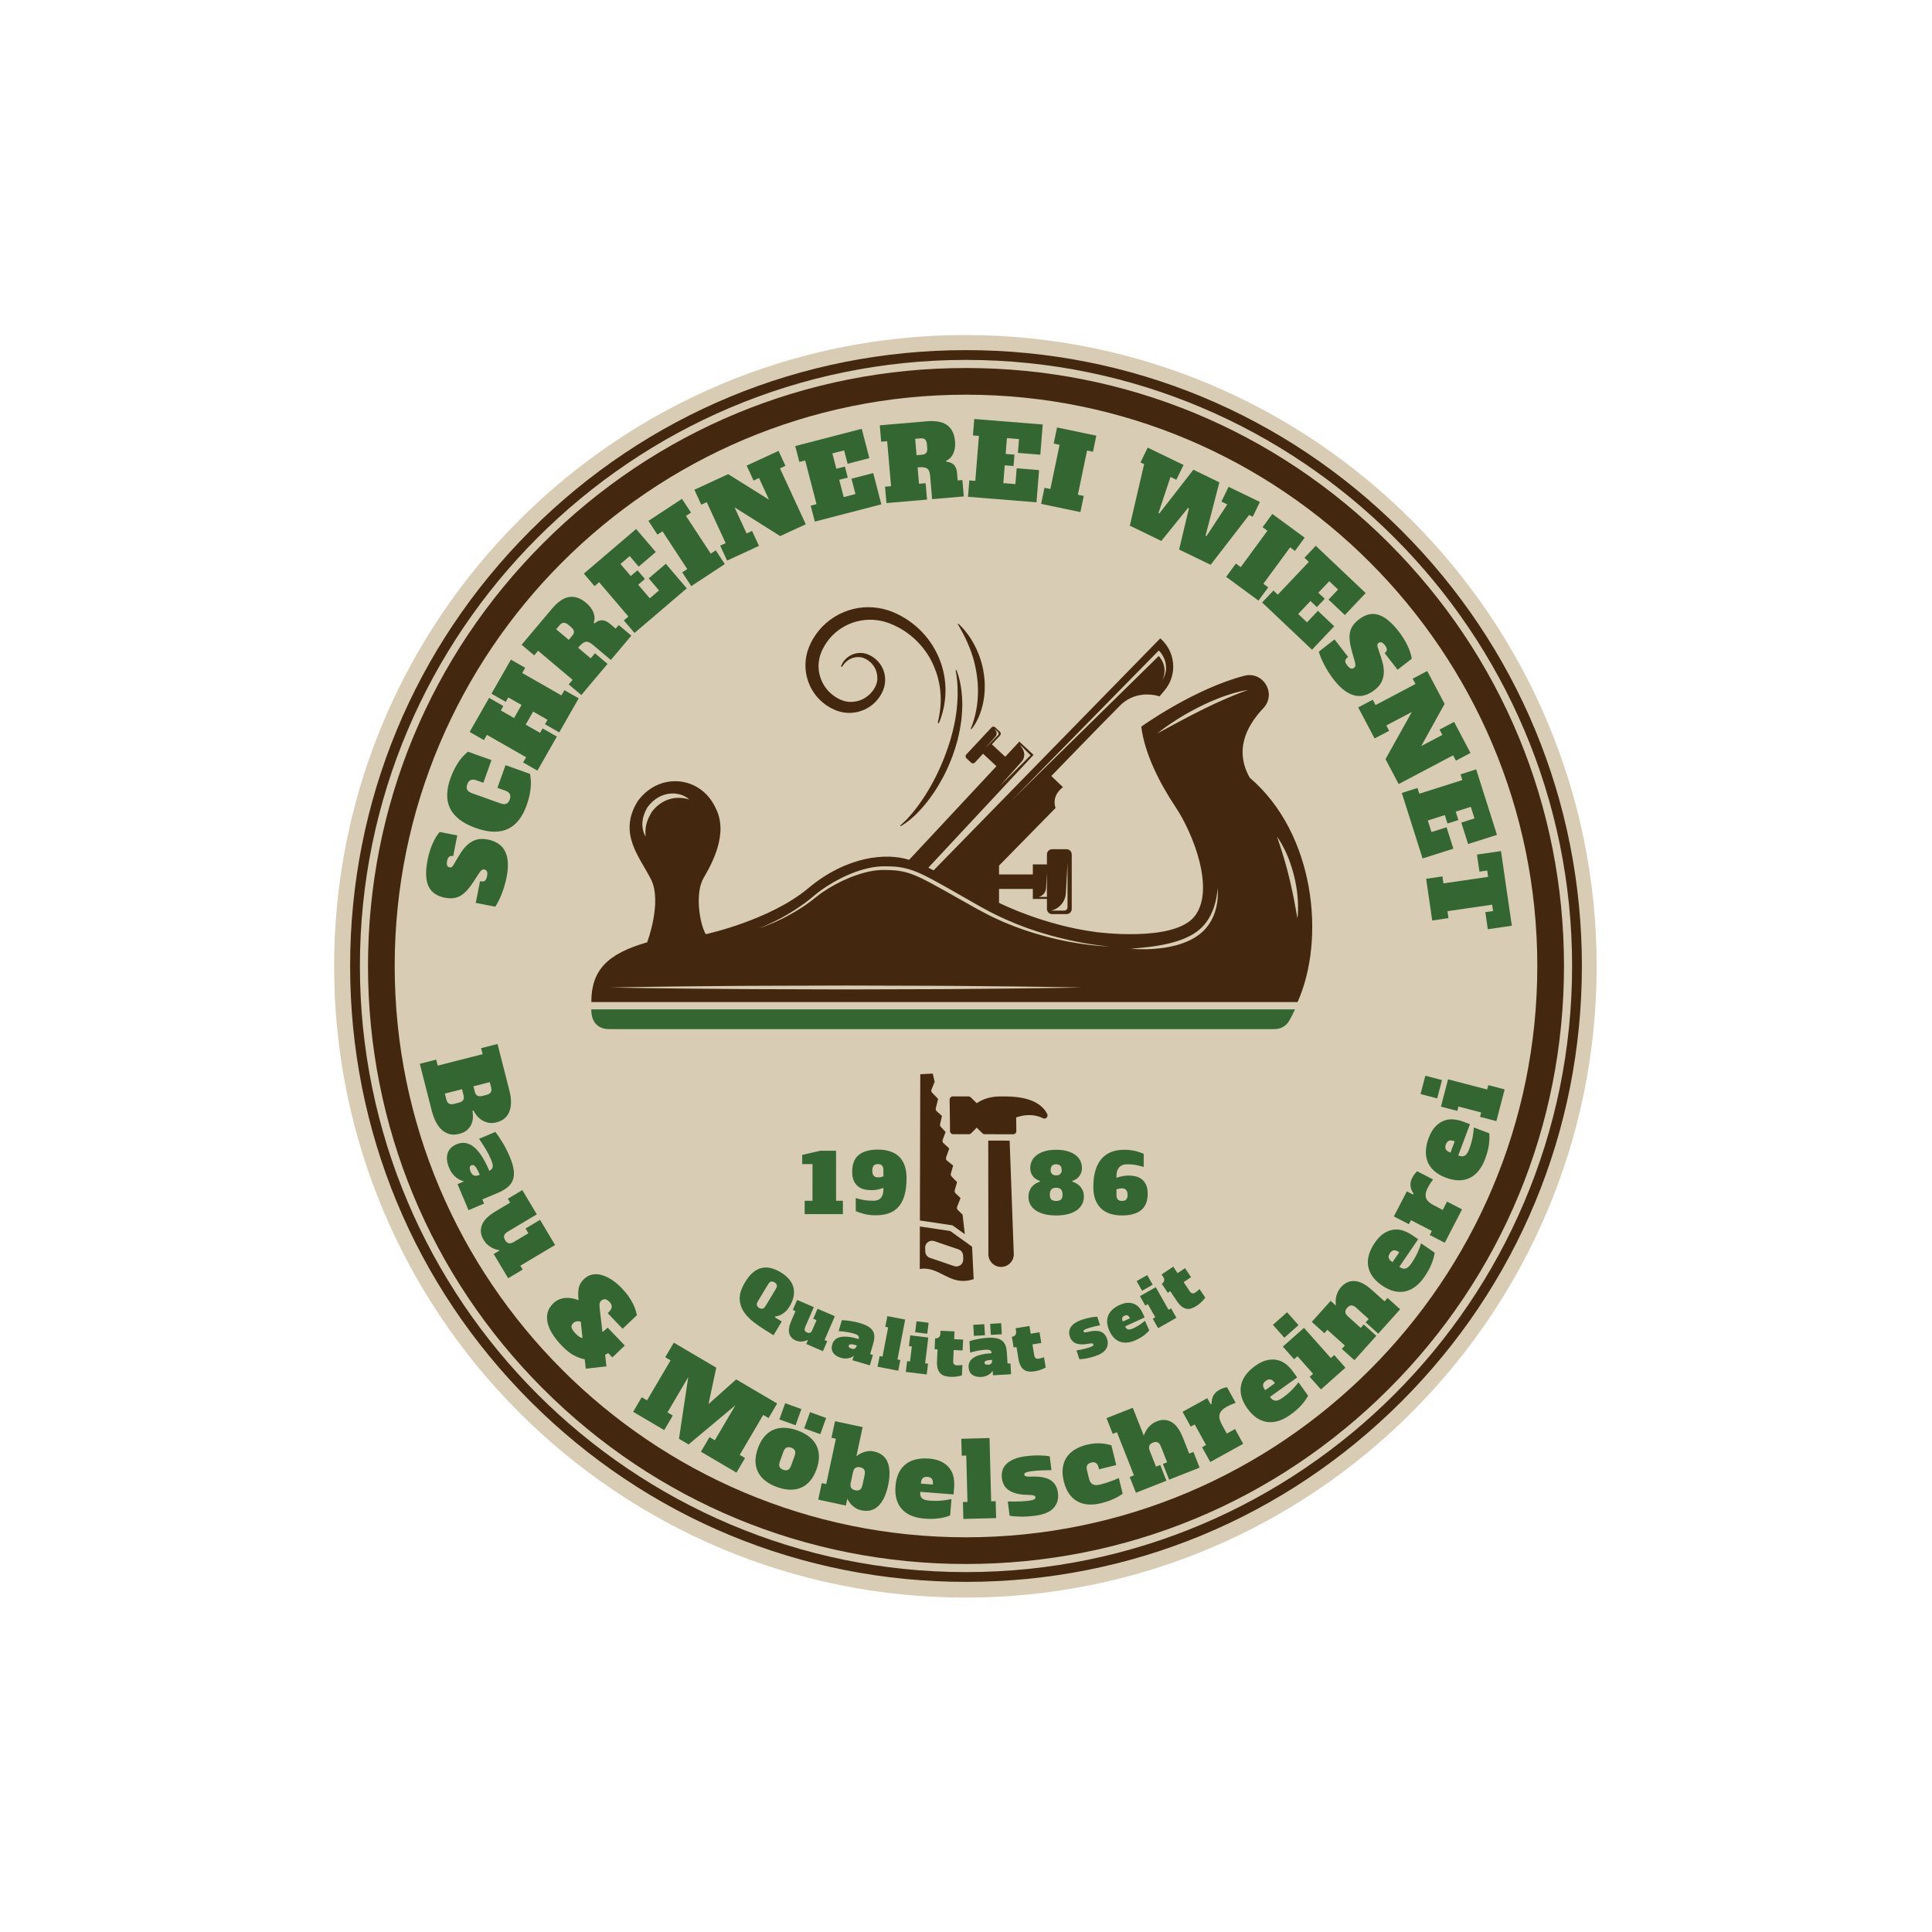 <svg xmlns="http://www.w3.org/2000/svg" xmlns:xlink="http://www.w3.org/1999/xlink" xmlns:serif="http://www.serif.com/" width="100%" height="100%" viewBox="0 0 2100 2100" xml:space="preserve" style="fill-rule:evenodd;clip-rule:evenodd;stroke-linejoin:round;stroke-miterlimit:2;">    <g id="Kreis">        <g transform="matrix(1.105,0,0,1.105,-110.676,-110.14)">            <path d="M1670.77,1050.22C1670.77,1392.63 1392.2,1671.19 1049.78,1671.19C707.372,1671.19 428.812,1392.63 428.812,1050.22C428.812,707.802 707.372,429.232 1049.78,429.232C1392.2,429.232 1670.77,707.802 1670.77,1050.22Z" style="fill:rgb(216,205,180);fill-rule:nonzero;"></path>        </g>        <g transform="matrix(1,0,0,1,0.209,-0.211)">            <path d="M1049.78,391.417C686.525,391.417 390.997,686.957 390.997,1050.23C390.997,1413.48 686.525,1709.01 1049.78,1709.01C1413.05,1709.01 1708.59,1413.48 1708.59,1050.23C1708.59,686.957 1413.05,391.417 1049.78,391.417ZM1049.78,1719.65C870.966,1719.65 702.859,1650.02 576.421,1523.58C449.986,1397.15 380.355,1229.04 380.355,1050.23C380.355,871.412 449.986,703.299 576.422,576.856C702.86,450.412 870.968,380.775 1049.78,380.775C1228.59,380.775 1396.7,450.412 1523.15,576.857C1649.59,703.301 1719.23,871.413 1719.23,1050.23C1719.23,1229.04 1649.59,1397.14 1523.15,1523.58C1396.7,1650.02 1228.59,1719.65 1049.78,1719.65Z" style="fill:rgb(67,40,15);fill-rule:nonzero;"></path>        </g>        <g transform="matrix(1,0,0,1,0.209,-0.211)">            <path d="M1049.78,1671.19C707.372,1671.19 428.812,1392.63 428.812,1050.22C428.812,707.802 707.372,429.232 1049.78,429.232C1392.2,429.232 1670.77,707.802 1670.77,1050.22C1670.77,1392.63 1392.2,1671.19 1049.78,1671.19ZM1509.4,590.602C1386.63,467.822 1223.4,400.212 1049.78,400.212C876.162,400.212 712.932,467.822 590.162,590.602C467.402,713.372 399.792,876.602 399.792,1050.22C399.792,1223.84 467.402,1387.07 590.162,1509.84C712.932,1632.6 876.162,1700.21 1049.78,1700.21C1223.4,1700.21 1386.63,1632.6 1509.4,1509.84C1632.18,1387.07 1699.79,1223.84 1699.79,1050.22C1699.79,876.602 1632.18,713.372 1509.4,590.602Z" style="fill:rgb(67,40,15);fill-rule:nonzero;"></path>        </g>    </g>    <g id="Hobel" transform="matrix(1,0,0,1,0.209,-0.211)">        <g transform="matrix(1,0,0,1,0,-14)">            <path d="M661.531,1132.79L1385.44,1132.79C1391.91,1132.79 1397.88,1129.34 1401.11,1123.73C1403.38,1119.81 1405.47,1115.67 1407.41,1111.34L642.528,1111.34C642.512,1111.49 642.496,1111.64 642.481,1111.78C642.481,1125.58 650.22,1132.79 661.531,1132.79Z" style="fill:rgb(51,102,49);fill-rule:nonzero;"></path>        </g>        <g transform="matrix(1,0,0,1,0,-14)">            <path d="M642.53,1103.41C642.53,1068.78 659.967,1050.88 703.119,1038.5L703.222,1038.5C703.222,1038.5 719.74,994.748 707.449,970.166C695.158,945.585 671.282,920.337 692.779,885.321C715.688,853.198 761.147,856.901 777.625,892.457C791.811,919.806 774.057,952.325 764.541,968.581C755.026,984.836 760.093,1017.87 766.92,1029.64C766.92,1029.64 836.7,1014.57 878.33,979.682C919.952,944.792 963.009,940.867 987.987,948.797L987.995,948.797L1082.88,847.045L1068.36,833.509L1059.43,843.088C1058.36,844.238 1056.55,844.301 1055.41,843.223L1050.2,838.378C1049.05,837.3 1048.99,835.5 1050.07,834.35L1077.5,804.939C1078.57,803.789 1080.37,803.726 1081.52,804.797L1086.72,809.649C1087.87,810.72 1087.93,812.52 1086.86,813.67L1077.92,823.248L1092.44,836.784L1107.79,820.323L1123.22,834.707L1008.83,957.376L1014.59,960.255L1260.93,708.096C1270.25,716.081 1275.04,727.397 1275.04,738.783C1275.04,748.029 1271.88,757.315 1265.42,764.911L1260.14,771.136C1260.14,771.136 1235.95,762.413 1217.32,781.048C1198.68,799.682 1142.52,857.702 1142.52,857.702L1155.2,869.858C1155.2,869.858 1142.38,878.184 1147.14,892.457L1085.69,955.1L1085.69,964.687L1122.43,964.687L1122.43,953.784L1137.76,953.784L1137.76,942.929C1137.76,939.796 1140.3,937.259 1143.43,937.259L1159.05,937.259C1162.18,937.259 1164.72,939.796 1164.72,942.929L1164.72,1002.17C1164.72,1005.29 1162.18,1007.83 1159.06,1007.83L1143.43,1007.83C1140.3,1007.83 1137.76,1005.29 1137.76,1002.16L1137.76,991.314L1122.43,991.314L1122.43,980.411L1085.69,980.411L1085.69,995.541C1085.69,995.541 1133.26,1019.73 1190.75,1027.26C1190.75,1027.26 1275.99,1039.03 1298.47,1009.95C1320.93,980.871 1296.21,919.418 1277.98,892.061C1259.74,864.704 1243.88,832.986 1240.31,804.043C1240.31,804.043 1297.17,763.079 1352.34,748.735C1372.45,743.501 1387.29,767.401 1373.72,783.149C1373.53,783.371 1373.33,783.601 1373.13,783.823C1358.77,799.016 1339.48,826.238 1358.2,859.55C1429.19,920.06 1440.92,1034.9 1410.19,1103.41L642.53,1103.41ZM1110.13,842.264L1086.31,868.849L1120,835.162L1108.48,823.647L1111.38,828.352C1114.09,832.754 1113.58,838.414 1110.13,842.264ZM1259.29,727.252C1259.62,727.616 1259.94,727.994 1260.25,728.381C1261.02,729.334 1261.69,730.36 1262.34,731.412L1263.22,733.042L1263.98,734.739C1264.23,735.309 1264.38,735.908 1264.59,736.495C1264.82,737.081 1264.92,737.693 1265.07,738.301C1265.22,738.91 1265.36,739.523 1265.4,740.148C1265.46,740.771 1265.58,741.398 1265.6,742.028L1265.6,743.928C1265.64,744.569 1265.48,745.191 1265.43,745.829C1265.33,746.46 1265.32,747.115 1265.13,747.73L1264.67,749.611C1264.55,750.254 1264.26,750.837 1264.05,751.452L1263.35,753.286L1264.29,751.559C1264.58,750.974 1264.96,750.416 1265.17,749.79L1265.89,747.94C1266.17,747.33 1266.28,746.669 1266.46,746.027C1266.6,745.376 1266.86,744.736 1266.91,744.066L1267.17,742.059C1267.25,741.386 1267.22,740.708 1267.24,740.027C1267.28,739.342 1267.22,738.665 1267.15,737.986C1267.08,737.307 1267.05,736.615 1266.9,735.948C1266.76,735.28 1266.66,734.59 1266.48,733.93C1266.29,733.272 1266.11,732.604 1265.9,731.945L1265.17,730.007C1264.61,728.742 1264,727.491 1263.28,726.299C1262.93,725.699 1262.55,725.109 1262.14,724.533C1261.73,723.942 1261.34,723.414 1260.79,722.786L1260.78,722.783L1259.3,721.3L1257.83,722.799L1098.68,884.916L1259.29,727.252ZM1228.67,1045.47C1228.67,1045.47 1230.74,1045.62 1234.34,1045.81C1236.14,1045.93 1238.34,1045.96 1240.87,1045.98C1243.4,1046.05 1246.24,1045.96 1249.35,1045.85C1250.9,1045.82 1252.52,1045.67 1254.2,1045.57C1255.87,1045.46 1257.6,1045.33 1259.38,1045.1C1262.93,1044.74 1266.67,1044.21 1270.52,1043.46C1274.35,1042.67 1278.32,1041.79 1282.26,1040.49C1284.22,1039.82 1286.21,1039.21 1288.15,1038.37L1291.07,1037.17L1293.93,1035.79L1295.36,1035.09L1296.74,1034.28L1299.48,1032.66L1302.09,1030.85C1302.53,1030.54 1302.97,1030.25 1303.39,1029.93L1304.61,1028.92C1307.96,1026.35 1310.7,1023.14 1313.11,1019.92C1313.67,1019.14 1314.22,1018.36 1314.75,1017.49C1315.3,1016.66 1315.8,1015.82 1316.25,1014.97C1316.73,1014.14 1317.15,1013.29 1317.56,1012.45C1317.98,1011.61 1318.35,1010.77 1318.71,1009.93C1320.15,1006.59 1321.15,1003.29 1321.85,1000.23C1322.58,997.163 1322.99,994.309 1323.22,991.779C1323.48,989.253 1323.51,987.041 1323.54,985.228C1323.54,983.413 1323.48,981.991 1323.42,981.023C1323.36,980.056 1323.33,979.541 1323.33,979.541C1323.33,979.541 1323.28,980.055 1323.19,981.018C1323.11,981.982 1322.91,983.388 1322.71,985.172C1322.2,988.725 1321.38,993.802 1319.53,999.586C1318.59,1002.47 1317.39,1005.52 1315.86,1008.61C1315.47,1009.38 1315.08,1010.16 1314.63,1010.92C1314.2,1011.69 1313.76,1012.46 1313.26,1013.21C1312.79,1013.98 1312.29,1014.73 1311.78,1015.46C1311.29,1016.2 1310.72,1016.96 1310.12,1017.73C1307.82,1020.61 1305.17,1023.39 1302.07,1025.75L1300.93,1026.67C1300.54,1026.96 1300.12,1027.23 1299.72,1027.51L1297.27,1029.17L1294.68,1030.65L1293.39,1031.39L1292.04,1032.04L1289.35,1033.37L1286.59,1034.54C1284.77,1035.36 1282.86,1035.97 1280.99,1036.64C1280.06,1036.99 1279.11,1037.26 1278.16,1037.54C1277.22,1037.83 1276.28,1038.11 1275.35,1038.4C1273.47,1038.95 1271.58,1039.37 1269.74,1039.85C1266.02,1040.67 1262.41,1041.45 1258.95,1042C1257.22,1042.34 1255.53,1042.54 1253.89,1042.79C1252.25,1043.02 1250.68,1043.3 1249.15,1043.45C1246.09,1043.78 1243.29,1044.18 1240.8,1044.38C1238.31,1044.6 1236.14,1044.87 1234.33,1044.98C1230.73,1045.27 1228.67,1045.47 1228.67,1045.47ZM1081.72,814.964L1070.64,827.329L1084.57,813.405C1085.53,812.441 1085.53,810.879 1084.57,809.916L1080.96,806.304L1082.3,808.492C1083.56,810.54 1083.33,813.173 1081.72,814.964ZM708.746,896.042C709.336,895.342 709.881,894.605 710.514,893.948C711.129,893.253 711.774,892.592 712.423,891.936C713.085,891.295 713.757,890.663 714.464,890.078C715.152,889.469 715.868,888.897 716.609,888.358C719.551,886.181 722.801,884.457 726.275,883.259C727.148,882.983 728.028,882.694 728.926,882.482C729.82,882.234 730.734,882.088 731.652,881.907C732.112,881.818 732.576,881.779 733.042,881.711L733.707,881.621L734.468,881.554C735.406,881.472 736.326,881.431 737.296,881.425C739.206,881.425 741.156,881.525 743.102,881.857C745.062,882.147 747.018,882.631 749.016,883.216C747.481,881.809 745.719,880.635 743.826,879.657C741.919,878.726 739.893,877.94 737.778,877.454C736.737,877.189 735.63,877.029 734.543,876.884L733.784,876.793L732.93,876.746C732.382,876.723 731.831,876.674 731.281,876.676C730.18,876.67 729.075,876.719 727.974,876.838C726.866,876.919 725.775,877.131 724.685,877.348C720.328,878.266 716.167,880.141 712.54,882.712C711.63,883.352 710.752,884.031 709.907,884.751C709.061,885.468 708.268,886.243 707.488,887.023C706.721,887.818 705.964,888.622 705.286,889.49C704.567,890.324 703.954,891.236 703.294,892.111L703.18,892.263L703.126,892.364C702.485,893.568 701.851,894.77 701.285,896.021C700.981,896.631 700.742,897.282 700.484,897.919C700.22,898.552 699.985,899.201 699.767,899.859C699.532,900.508 699.336,901.171 699.162,901.845C698.976,902.512 698.797,903.181 698.664,903.865C698.519,904.545 698.39,905.226 698.306,905.919C698.204,906.606 698.107,907.291 698.077,907.989C698.018,908.68 697.993,909.372 698,910.065C697.975,910.755 698.023,911.446 698.073,912.132C698.106,912.818 698.192,913.499 698.298,914.175C698.381,914.852 698.548,915.518 698.677,916.18C698.805,916.843 699.009,917.491 699.171,918.139C699.367,918.782 699.611,919.41 699.828,920.037C700.298,921.301 700.864,922.482 701.496,923.639C701.481,922.977 701.428,922.324 701.396,921.669L701.342,919.744C701.352,919.101 701.337,918.467 701.37,917.834C701.398,917.203 701.385,916.58 701.448,915.957C701.509,915.336 701.531,914.72 701.637,914.109C701.732,913.498 701.78,912.893 701.907,912.295C702.007,911.695 702.124,911.102 702.266,910.515C702.385,909.925 702.534,909.344 702.712,908.769C703.026,907.615 703.407,906.483 703.856,905.377C704.271,904.262 704.761,903.172 705.297,902.101C705.795,901.018 706.393,899.97 706.99,898.925C707.531,897.946 708.143,896.995 708.746,896.042ZM1387.9,923.635C1387.9,923.635 1388.33,925.036 1389.14,927.442C1389.93,929.837 1391.05,933.259 1392.4,937.365C1393.04,939.415 1393.74,941.636 1394.47,943.985C1395.2,946.332 1395.9,948.826 1396.66,951.389C1397.02,952.674 1397.39,953.981 1397.77,955.304C1398.13,956.63 1398.5,957.972 1398.87,959.325C1399.57,962.039 1400.31,964.789 1400.96,967.559C1401.65,970.322 1402.3,973.097 1402.91,975.833C1403.51,978.58 1404.09,981.283 1404.66,983.899C1405.19,986.522 1405.7,989.058 1406.19,991.463C1406.64,993.884 1407.07,996.174 1407.47,998.288C1408.24,1002.55 1408.88,1006.09 1409.33,1008.58C1409.78,1011.07 1410.08,1012.51 1410.08,1012.51C1410.08,1012.51 1410.27,1011.06 1410.45,1008.52C1410.62,1005.97 1410.78,1002.33 1410.67,997.964C1410.63,995.779 1410.55,993.41 1410.34,990.915C1410.15,988.413 1409.93,985.79 1409.56,983.06C1409.4,981.719 1409.19,980.342 1408.96,978.946C1408.76,977.553 1408.52,976.149 1408.24,974.739C1407.74,971.91 1407.09,969.062 1406.41,966.222C1405.7,963.388 1404.93,960.571 1404.09,957.822C1403.24,955.076 1402.33,952.396 1401.37,949.832C1400.42,947.264 1399.39,944.826 1398.38,942.528C1397.4,940.223 1396.35,938.095 1395.36,936.143C1394.38,934.188 1393.41,932.433 1392.52,930.897C1391.67,929.344 1390.8,928.041 1390.14,926.956C1389.47,925.878 1388.88,925.065 1388.5,924.496C1388.11,923.934 1387.9,923.635 1387.9,923.635ZM1257.65,811.42C1257.65,811.42 1259.17,810.61 1261.84,809.193C1264.48,807.765 1268.26,805.724 1272.79,803.276C1275.05,802.057 1277.51,800.737 1280.1,799.34C1282.7,797.962 1285.44,796.509 1288.27,795.006C1289.69,794.261 1291.14,793.504 1292.6,792.738C1294.07,791.985 1295.55,791.222 1297.05,790.454C1300.02,788.871 1303.1,787.397 1306.15,785.856C1309.22,784.373 1312.25,782.789 1315.32,781.404C1316.84,780.702 1318.35,779.986 1319.83,779.261C1321.33,778.578 1322.81,777.904 1324.26,777.24C1327.17,775.899 1330.01,774.684 1332.7,773.495C1334.04,772.885 1335.36,772.36 1336.64,771.833C1337.92,771.298 1339.15,770.78 1340.33,770.284C1342.7,769.287 1344.91,768.489 1346.84,767.694C1348.78,766.906 1350.49,766.283 1351.91,765.769C1354.72,764.722 1356.33,764.083 1356.33,764.083C1356.33,764.083 1354.64,764.377 1351.67,764.964C1350.19,765.261 1348.38,765.599 1346.36,766.159C1344.33,766.698 1342,767.217 1339.53,768.004C1337.06,768.784 1334.35,769.533 1331.56,770.567C1328.77,771.571 1325.79,772.569 1322.81,773.831C1319.8,775.031 1316.7,776.283 1313.61,777.716C1310.49,779.076 1307.41,780.625 1304.28,782.09C1301.22,783.691 1298.13,785.225 1295.15,786.865C1292.15,788.449 1289.27,790.157 1286.47,791.778C1283.67,793.388 1281.03,795.067 1278.52,796.638C1276.02,798.22 1273.67,799.756 1271.54,801.221C1269.39,802.649 1267.47,804.037 1265.76,805.26C1264.04,806.469 1262.59,807.596 1261.38,808.495C1260.17,809.396 1259.26,810.156 1258.62,810.651C1257.99,811.153 1257.65,811.42 1257.65,811.42ZM1136.85,979.454C1136.59,984.108 1133.31,988.041 1128.77,989.119L1137.76,989.119L1137.76,962.829L1136.85,979.454ZM1158.34,984.946C1157.84,994.117 1151.36,1001.87 1142.43,1003.99L1156.63,1003.99C1158.57,1003.99 1160.14,1002.42 1160.14,1000.49L1160.14,952.185L1158.34,984.946ZM1205.73,1042.98C1205.73,1042.98 1204.11,1042.88 1201.08,1042.56C1198.05,1042.28 1193.62,1041.69 1188,1040.9C1185.19,1040.49 1182.09,1039.98 1178.71,1039.42C1175.35,1038.76 1171.7,1038.19 1167.84,1037.32C1165.91,1036.91 1163.91,1036.49 1161.86,1036.05C1159.81,1035.6 1157.72,1035.07 1155.57,1034.56C1151.25,1033.57 1146.75,1032.35 1142.06,1031.1C1139.7,1030.51 1137.34,1029.75 1134.92,1029.03C1132.5,1028.3 1130.03,1027.59 1127.54,1026.79C1125.06,1025.95 1122.54,1025.09 1119.98,1024.23C1118.7,1023.79 1117.41,1023.35 1116.11,1022.91C1114.83,1022.42 1113.54,1021.93 1112.25,1021.44C1109.65,1020.45 1107.02,1019.44 1104.35,1018.42C1101.72,1017.34 1099.08,1016.17 1096.4,1015.03C1090.99,1012.82 1085.68,1010.14 1080.2,1007.56C1078.82,1006.93 1077.48,1006.22 1076.14,1005.49C1074.8,1004.76 1073.45,1004.04 1072.09,1003.31C1069.4,1001.83 1066.65,1000.44 1063.94,998.869C1058.49,995.758 1052.99,992.609 1047.44,989.435C1036.32,983.116 1025.09,976.584 1013.59,970.39C1007.84,967.311 1001.98,964.349 995.865,961.866C989.77,959.365 983.308,957.509 976.787,956.686L974.348,956.367L971.913,956.188C970.291,956.055 968.675,955.952 967.07,955.935C965.464,955.905 963.856,955.834 962.27,955.87L959.889,955.89L958.107,955.905L957.811,955.908L957.403,955.933C955.84,956.059 954.282,956.184 952.729,956.309C951.13,956.542 949.537,956.773 947.95,957.004C946.389,957.291 944.859,957.631 943.322,957.941C941.789,958.257 940.298,958.706 938.795,959.08C926.839,962.362 915.944,967.369 906.161,972.944C901.266,975.736 896.629,978.67 892.334,981.791C890.189,983.356 888.108,984.934 886.138,986.584C884.16,988.215 882.31,989.811 880.408,991.326C876.637,994.365 872.902,997.123 869.247,999.581C865.567,1002.09 862.076,1004.37 858.692,1006.41C851.953,1010.52 845.865,1013.76 840.76,1016.23C835.644,1018.68 831.543,1020.45 828.707,1021.55C825.874,1022.67 824.322,1023.15 824.322,1023.15C824.322,1023.15 825.895,1022.74 828.785,1021.77C831.67,1020.79 835.889,1019.28 841.103,1016.98C846.317,1014.68 852.55,1011.65 859.482,1007.76C862.953,1005.84 866.605,1003.64 870.352,1001.28C874.156,998.914 877.979,996.167 881.871,993.187C883.815,991.709 885.77,990.098 887.738,988.548C889.691,986.986 891.761,985.487 893.894,984.003C898.167,981.04 902.788,978.259 907.651,975.626C917.373,970.366 928.172,965.748 939.75,962.66C941.205,962.316 942.652,961.896 944.129,961.61C945.605,961.331 947.089,961.019 948.572,960.763C950.048,960.563 951.529,960.363 953.014,960.162C954.567,960.055 956.125,959.948 957.688,959.84C959.204,959.84 960.725,959.841 962.25,959.841C963.818,959.823 965.368,959.911 966.931,959.958C968.497,959.981 970.051,960.086 971.602,960.221L973.936,960.399L976.247,960.712C988.622,962.251 1000.24,967.998 1011.62,974.101C1023.02,980.193 1034.29,986.686 1045.43,992.965C1051.01,996.096 1056.55,999.201 1062.01,1002.27C1064.75,1003.81 1067.57,1005.21 1070.32,1006.67C1071.7,1007.39 1073.07,1008.11 1074.44,1008.83C1075.8,1009.55 1077.17,1010.26 1078.57,1010.88C1084.15,1013.41 1089.54,1016.11 1095.06,1018.2C1097.8,1019.29 1100.49,1020.41 1103.18,1021.45C1105.89,1022.41 1108.57,1023.37 1111.21,1024.31C1112.53,1024.78 1113.84,1025.25 1115.14,1025.71C1116.46,1026.13 1117.77,1026.54 1119.07,1026.95C1121.67,1027.77 1124.22,1028.57 1126.74,1029.36C1129.27,1030.12 1131.78,1030.77 1134.22,1031.46C1136.68,1032.12 1139.07,1032.84 1141.46,1033.38C1146.21,1034.52 1150.75,1035.7 1155.13,1036.52C1157.31,1036.96 1159.43,1037.41 1161.5,1037.8C1163.58,1038.16 1165.6,1038.51 1167.55,1038.85C1171.45,1039.58 1175.15,1040.02 1178.54,1040.56C1181.94,1041 1185.07,1041.4 1187.9,1041.71C1193.56,1042.32 1198.02,1042.63 1201.06,1042.79C1204.11,1042.96 1205.73,1042.98 1205.73,1042.98ZM1175.6,1087.55C1175.6,1087.55 1167.59,1087.41 1153.57,1087.15C1146.56,1087.04 1138.05,1086.92 1128.29,1086.78C1118.53,1086.63 1107.52,1086.46 1095.5,1086.38C1083.49,1086.27 1070.47,1086.15 1056.7,1086.03C1042.94,1085.91 1028.42,1085.74 1013.4,1085.73C983.363,1085.64 951.324,1085.55 919.285,1085.45C887.245,1085.55 855.206,1085.64 825.169,1085.73C810.151,1085.74 795.633,1085.9 781.866,1086.02C768.099,1086.14 755.083,1086.26 743.068,1086.37C731.054,1086.45 720.04,1086.62 710.278,1086.77C700.516,1086.92 692.006,1087.04 684.997,1087.15C670.98,1087.41 662.97,1087.55 662.97,1087.55C662.97,1087.55 670.98,1087.7 684.997,1087.96C692.006,1088.07 700.516,1088.19 710.278,1088.34C720.04,1088.49 731.054,1088.66 743.068,1088.74C755.083,1088.85 768.099,1088.96 781.866,1089.09C795.633,1089.21 810.151,1089.37 825.169,1089.38C855.206,1089.47 887.245,1089.56 919.285,1089.66C951.324,1089.56 983.363,1089.47 1013.4,1089.38C1028.42,1089.37 1042.94,1089.2 1056.7,1089.08C1070.47,1088.96 1083.49,1088.84 1095.5,1088.73C1107.52,1088.65 1118.53,1088.48 1128.29,1088.33C1138.05,1088.19 1146.56,1088.07 1153.57,1087.96C1167.59,1087.7 1175.6,1087.55 1175.6,1087.55Z" style="fill:rgb(67,40,15);"></path>        </g>        <g transform="matrix(1,0,0,1,0,-14)">            <path d="M1019.19,799.255C1019.19,799.255 1019.6,797.446 1020.35,794.055C1021.04,790.74 1021.79,785.775 1022.18,779.542C1022.22,778.763 1022.26,777.964 1022.3,777.144C1022.33,776.326 1022.31,775.481 1022.32,774.624C1022.3,773.766 1022.34,772.893 1022.29,771.998C1022.24,771.106 1022.2,770.194 1022.15,769.264C1022.12,768.337 1022.01,767.392 1021.91,766.433C1021.82,765.474 1021.77,764.499 1021.65,763.511C1021.39,761.534 1021.15,759.497 1020.72,757.418C1019.94,753.261 1018.86,748.904 1017.26,744.498C1015.68,740.092 1013.83,735.563 1011.4,731.113C1009,726.66 1006.1,722.267 1002.7,718.099C999.314,713.928 995.518,709.896 991.192,706.282C986.879,702.663 982.165,699.33 977.011,696.558C975.737,695.842 974.39,695.241 973.082,694.567C971.752,693.932 970.386,693.354 969.037,692.734C968.344,692.466 967.648,692.197 966.951,691.927L965.907,691.52L965.384,691.316L965.254,691.265C964.969,691.152 965.497,691.36 965.385,691.32L965.081,691.217C964.27,690.944 963.457,690.671 962.643,690.396C962.448,690.333 962.216,690.247 962.052,690.203L961.583,690.084L960.65,689.84L959.719,689.588C959.399,689.505 959.026,689.435 958.682,689.357C957.98,689.21 957.284,689.034 956.578,688.904C955.158,688.673 953.746,688.402 952.311,688.249C949.45,687.914 946.551,687.73 943.643,687.863C937.833,688.077 932.005,689.16 926.43,691.096C920.838,693.008 915.609,695.95 910.823,699.446C906.095,703.03 901.882,707.322 898.528,712.226C896.819,714.652 895.258,717.194 893.976,719.887C893.62,720.542 893.343,721.237 893.037,721.917L892.582,722.939L892.525,723.067C892.609,722.836 892.254,723.765 892.7,722.581L892.586,722.906L892.356,723.555L891.439,726.151L890.981,727.448C890.901,727.772 890.869,728.019 890.805,728.306C890.691,728.861 890.563,729.411 890.421,729.959C890.36,730.25 890.255,730.467 890.22,730.819L890.084,731.832L889.766,733.85L889.68,734.355L889.66,734.865L889.612,735.884L889.489,737.923C889.486,738.603 889.555,739.282 889.574,739.962C889.615,740.641 889.604,741.325 889.669,742.002L889.968,744.022C890.082,745.385 890.477,746.692 890.784,748.017L891.014,749.011C891.105,749.338 891.238,749.653 891.346,749.974C891.575,750.614 891.793,751.256 891.998,751.905C892.174,752.566 892.477,753.174 892.754,753.793L893.569,755.658C894.158,756.877 894.89,758.017 895.514,759.22C898.37,763.817 902.176,767.719 906.501,770.808L908.171,771.9C908.731,772.259 909.258,772.675 909.87,772.942C910.929,773.493 911.983,774.042 913.033,774.588C913.823,774.894 914.612,775.199 915.399,775.503L915.989,775.732C916.155,775.789 916.233,775.792 916.359,775.826C916.588,775.879 916.814,775.944 917.04,776.011L917.716,776.226C917.94,776.303 918.148,776.393 918.467,776.434L920.214,776.776C924.9,777.637 929.719,777 934.186,775.591C938.624,774.029 942.568,771.406 945.801,768.188C946.179,767.76 946.556,767.334 946.931,766.91C947.29,766.472 947.735,766.091 948.035,765.611C948.366,765.149 948.695,764.689 949.023,764.231L949.527,763.545C949.676,763.306 949.805,763.056 949.947,762.812C950.229,762.321 950.511,761.833 950.791,761.347L951.005,760.982L951.059,760.891C951.012,761.032 951.241,760.446 950.966,761.184L951.071,760.939L951.486,759.963L951.9,758.991L952.106,758.507L952.199,758.205C952.318,757.817 952.452,757.433 952.602,757.047C952.749,756.653 952.824,756.095 952.949,755.628L953.125,754.895C953.169,754.649 953.185,754.4 953.219,754.153C953.273,753.659 953.357,753.164 953.404,752.669C953.416,752.17 953.428,751.675 953.44,751.182C953.416,749.209 953.199,747.238 952.698,745.36C951.805,741.551 949.806,738.184 947.351,735.499L946.898,734.984L946.399,734.527C946.066,734.22 945.735,733.915 945.407,733.613C944.736,733.021 943.993,732.544 943.303,731.997C942.939,731.756 942.556,731.55 942.188,731.324L941.632,730.99L941.356,730.823L941.219,730.736L941.151,730.693C941.225,730.715 940.891,730.581 941.298,730.732C940.839,730.516 940.384,730.303 939.934,730.091L939.273,729.784L938.796,729.608C938.473,729.48 938.153,729.354 937.837,729.229C937.463,729.13 937.092,729.032 936.726,728.934L936.173,728.784L935.617,728.697C935.243,728.636 934.874,728.574 934.509,728.514C933.04,728.397 931.586,728.356 930.22,728.565C927.476,728.926 925.052,729.847 923.074,730.937C921.111,732.055 919.544,733.317 918.466,734.521C917.875,735.087 917.456,735.672 917.052,736.157C916.635,736.636 916.345,737.081 916.116,737.445C915.641,738.173 915.396,738.548 915.396,738.548L915.301,738.694C915.083,739.027 914.637,739.12 914.304,738.903C914.001,738.705 913.896,738.319 914.042,738C914.042,738 914.24,737.567 914.623,736.73C914.808,736.307 915.048,735.787 915.411,735.21C915.757,734.625 916.132,733.928 916.686,733.225C917.69,731.748 919.21,730.112 921.258,728.526C923.313,726.954 925.984,725.497 929.227,724.651C930.84,724.196 932.603,723.997 934.452,723.913C934.915,723.925 935.383,723.938 935.857,723.952L936.572,723.973L937.289,724.062C937.77,724.124 938.256,724.186 938.747,724.25C939.24,724.362 939.737,724.476 940.24,724.591L940.998,724.77L941.701,725.005C942.169,725.165 942.643,725.326 943.12,725.489C944.154,725.955 945.064,726.361 946.055,726.842C946.979,727.404 947.964,727.91 948.883,728.551C949.336,728.882 949.793,729.216 950.254,729.552L950.944,730.064L951.591,730.641C955.08,733.677 958.176,737.731 959.98,742.642C961.882,747.505 962.429,753.173 961.37,758.823C961.202,759.534 961.033,760.249 960.862,760.967C960.712,761.709 960.427,762.311 960.215,762.996L959.869,763.996L959.782,764.248C959.707,764.438 959.696,764.443 959.649,764.55L959.42,765.048C959.112,765.712 958.803,766.379 958.493,767.05C958.335,767.384 958.188,767.724 958.019,768.054L957.451,769.016C957.071,769.658 956.689,770.303 956.305,770.951C955.947,771.616 955.436,772.184 955.005,772.808C954.551,773.418 954.109,774.041 953.638,774.645C949.72,779.363 944.555,783.312 938.578,785.93C935.544,787.103 932.393,788.19 929.063,788.616C927.419,788.959 925.726,788.965 924.038,789.1C923.192,789.146 922.342,789.068 921.49,789.056C920.639,789.019 919.781,789.036 918.934,788.888C918.084,788.776 917.232,788.663 916.378,788.55C915.523,788.448 914.671,788.178 913.814,787.996C912.048,787.648 910.501,787.043 908.895,786.496L908.294,786.288L908.085,786.204L907.937,786.136L907.641,785.999L906.455,785.451C905.664,785.085 904.871,784.718 904.076,784.35C903.263,784.015 902.53,783.524 901.768,783.085L899.49,781.737C893.531,777.936 888.228,772.849 884.176,766.789C880.134,760.728 877.319,753.744 876.053,746.417C874.783,739.071 875.054,731.483 876.992,724.093L877.331,722.705L877.78,721.405L878.678,718.802L878.903,718.151L879.016,717.826C879.086,717.637 879.075,717.681 879.109,717.597L879.179,717.436L879.736,716.145C880.113,715.286 880.463,714.415 880.897,713.583C882.49,710.183 884.427,706.946 886.568,703.858C890.853,697.676 896.235,692.288 902.235,687.824C908.28,683.419 914.972,679.937 922.006,677.665C936.06,672.988 951.289,673.173 964.69,677.464C966.408,677.981 968,678.602 969.597,679.21C971.25,679.886 972.785,680.591 974.372,681.276C975.905,682.051 977.449,682.788 978.951,683.585C980.423,684.436 981.927,685.216 983.351,686.114C989.095,689.625 994.325,693.686 998.959,698.111C1008.25,706.964 1015.08,717.243 1019.6,727.447C1024.15,737.663 1026.44,747.797 1027.17,756.825C1027.99,765.869 1027.26,773.808 1026.18,780.205C1025.07,786.615 1023.55,791.5 1022.43,794.812C1021.86,796.456 1021.35,797.667 1021.04,798.507C1020.72,799.339 1020.56,799.769 1020.56,799.769C1020.42,800.144 1020,800.331 1019.62,800.188C1019.28,800.057 1019.09,799.697 1019.17,799.35L1019.19,799.255Z" style="fill:rgb(67,40,15);fill-rule:nonzero;"></path>        </g>        <g transform="matrix(1,0,0,1,0,-14)">            <path d="M978.493,911.321C978.493,911.321 979.035,910.838 980.052,909.932C981.096,909.047 982.514,907.66 984.311,905.897C985.181,904.98 986.146,903.965 987.195,902.86C988.226,901.738 989.297,900.481 990.465,899.163C992.722,896.456 995.222,893.363 997.795,889.867C1000.41,886.402 1003.02,882.483 1005.72,878.309C1008.34,874.083 1011.07,869.598 1013.62,864.803C1016.2,860.028 1018.72,855.013 1021.05,849.814C1023.43,844.637 1025.6,839.265 1027.62,833.844C1029.69,828.439 1031.47,822.927 1033.11,817.475C1034.65,811.991 1036.09,806.57 1037.13,801.245C1037.72,798.598 1038.12,795.959 1038.58,793.391C1038.99,790.813 1039.32,788.281 1039.64,785.817C1040.17,780.876 1040.54,776.188 1040.64,771.853C1040.68,769.686 1040.76,767.608 1040.69,765.633C1040.68,764.645 1040.66,763.682 1040.64,762.746C1040.64,762.278 1040.63,761.817 1040.62,761.362C1040.59,760.909 1040.57,760.463 1040.54,760.023C1040.43,758.264 1040.32,756.619 1040.23,755.097C1040.06,753.581 1039.91,752.189 1039.77,750.932C1039.7,750.303 1039.63,749.707 1039.57,749.147C1039.48,748.591 1039.4,748.069 1039.32,747.584C1039.16,746.614 1039.03,745.788 1038.92,745.119C1038.71,743.78 1038.59,743.066 1038.59,743.066C1038.55,742.801 1038.73,742.552 1038.99,742.509C1039.23,742.471 1039.45,742.608 1039.53,742.825L1039.54,742.875C1039.54,742.875 1039.79,743.572 1040.26,744.877C1040.48,745.536 1040.76,746.349 1041.08,747.304C1041.24,747.785 1041.41,748.301 1041.6,748.852C1041.74,749.411 1041.89,750.005 1042.06,750.632C1042.38,751.895 1042.74,753.293 1043.14,754.815C1043.48,756.348 1043.75,758.021 1044.09,759.813C1044.7,763.398 1045.27,767.488 1045.49,771.972C1045.69,774.219 1045.68,776.552 1045.77,778.983C1045.83,780.201 1045.77,781.429 1045.72,782.679C1045.68,783.93 1045.64,785.201 1045.59,786.49C1045.43,789.058 1045.25,791.704 1045,794.401C1044.73,797.092 1044.38,799.841 1043.89,802.606C1043.66,803.992 1043.42,805.389 1043.18,806.797C1042.9,808.196 1042.62,809.605 1042.34,811.023C1041.81,813.871 1041.07,816.698 1040.35,819.558C1038.8,825.245 1037,830.961 1034.92,836.564C1032.78,842.148 1030.51,847.68 1027.91,852.953C1025.43,858.282 1022.51,863.292 1019.69,868.113C1016.91,872.966 1013.76,877.385 1010.78,881.547C1007.76,885.686 1004.72,889.465 1001.7,892.777C1000.24,894.464 998.75,896.022 997.337,897.487C995.888,898.927 994.473,900.253 993.161,901.505C991.789,902.709 990.568,903.882 989.334,904.865C988.098,905.839 986.963,906.734 985.938,907.542C983.823,909.128 982.117,910.245 980.945,910.956C979.763,911.673 979.132,912.055 979.132,912.055L979.065,912.096C978.837,912.234 978.539,912.161 978.401,911.933C978.278,911.73 978.322,911.473 978.493,911.321Z" style="fill:rgb(67,40,15);fill-rule:nonzero;"></path>        </g>        <g transform="matrix(1,0,0,1,0,-14)">            <path d="M1054.97,806.086C1054.97,806.086 1055.78,804.444 1056.87,801.393C1057.96,798.353 1059.28,793.914 1060.43,788.491C1061.02,785.784 1061.51,782.819 1061.92,779.672C1062.33,776.522 1062.6,773.182 1062.74,769.723C1062.85,766.263 1062.86,762.681 1062.64,759.052C1062.59,758.145 1062.54,757.235 1062.48,756.321C1062.4,755.41 1062.31,754.497 1062.22,753.581C1062.08,751.748 1061.78,749.924 1061.55,748.093C1061.32,746.261 1060.97,744.447 1060.69,742.63C1060.34,740.823 1059.95,739.032 1059.59,737.25C1059.15,735.486 1058.71,733.736 1058.28,732.007C1057.77,730.296 1057.27,728.607 1056.78,726.944C1056.22,725.303 1055.68,723.69 1055.14,722.11C1054.58,720.536 1053.96,719.027 1053.39,717.541C1052.84,716.048 1052.19,714.644 1051.6,713.271C1050.98,711.906 1050.45,710.561 1049.81,709.326C1048.57,706.84 1047.52,704.52 1046.42,702.544C1045.36,700.551 1044.47,698.791 1043.62,697.408C1041.99,694.604 1041.05,693.002 1041.05,693.002C1040.92,692.773 1041,692.479 1041.22,692.346C1041.41,692.238 1041.63,692.267 1041.79,692.402L1041.87,692.481C1041.87,692.481 1042.23,692.804 1042.88,693.437C1043.5,694.081 1044.48,694.989 1045.61,696.233C1046.78,697.45 1048.11,699 1049.55,700.846C1050.27,701.769 1051.09,702.729 1051.84,703.805C1052.62,704.867 1053.38,706.02 1054.21,707.211C1055.06,708.394 1055.78,709.714 1056.6,711.046C1057.41,712.389 1058.23,713.788 1058.98,715.274C1059.75,716.752 1060.52,718.282 1061.26,719.873C1061.99,721.469 1062.67,723.129 1063.38,724.813C1064.04,726.519 1064.66,728.274 1065.28,730.053C1065.85,731.849 1066.4,733.68 1066.92,735.536C1067.36,737.412 1067.88,739.291 1068.25,741.208C1068.58,743.134 1068.99,745.056 1069.26,747.002C1069.49,748.954 1069.76,750.899 1069.89,752.854C1069.97,753.83 1070.05,754.803 1070.1,755.776C1070.13,756.75 1070.15,757.721 1070.17,758.689C1070.29,762.555 1070.05,766.368 1069.69,770.026C1069.29,773.686 1068.68,777.193 1067.92,780.469C1067.13,783.743 1066.24,786.79 1065.22,789.537C1064.72,790.912 1064.19,792.215 1063.67,793.438C1063.1,794.652 1062.59,795.801 1062.05,796.86C1061.04,798.998 1059.93,800.767 1059.03,802.207C1058.15,803.655 1057.29,804.711 1056.75,805.44C1056.47,805.803 1056.24,806.069 1056.08,806.253C1055.92,806.431 1055.84,806.522 1055.84,806.522L1055.76,806.614C1055.59,806.812 1055.28,806.831 1055.09,806.655C1054.92,806.509 1054.88,806.274 1054.97,806.086Z" style="fill:rgb(67,40,15);fill-rule:nonzero;"></path>        </g>    </g>    <g id="Hammer-und-S&#xE4;ge" serif:id="Hammer und S&#xE4;ge">        <g transform="matrix(0.222,-0.334,0.334,0.222,882.787,1313.98)">            <g id="layer1">                <path d="M486.311,69.23L470.589,85.782L448.404,90.363C445.181,91.021 442.803,93.522 442.148,96.544L437.177,119.295L412.508,128.171C409.603,129.21 407.669,131.75 407.26,134.605L404.476,153.542L383.147,161.656C380.385,162.709 378.536,165.116 378.07,167.834L373.725,185.76L351.48,191.129C348.177,191.927 345.85,194.659 345.403,197.832L342.071,218.767L317.158,225.119C313.698,225.997 311.335,228.992 311.097,232.369L309.325,253.232L287.738,260.117C284.882,261.022 282.886,263.376 282.304,266.11C280.512,272.335 279.238,280.361 277.853,286.858L255.737,294.021C252.794,294.967 250.771,297.449 250.271,300.297L247.025,318.706L222.271,324.036C218.879,324.754 216.441,327.514 215.969,330.757L212.693,348.095L171.889,382.515L173.265,343.41C173.309,342.177 173.07,340.916 172.513,339.723L135.388,260.581L466.12,42.016L486.311,69.23ZM121.832,269.538L157.123,344.772C156.267,369.073 155.411,393.373 154.554,417.675L83.713,469.985C38.791,435.321 54.742,391.995 39.482,354.568C36.165,346.433 31.566,339.269 25.689,333.075L121.832,269.538ZM128.044,390.906L110.4,324.125C107.983,314.955 99.062,308.918 89.577,310.266C83.398,311.144 78.299,315.804 73.333,319.389C66.924,324.018 64.126,331.769 66.146,339.42L83.789,406.201C87.207,419.127 102.311,424.329 112.949,416.645L120.855,410.938C127.266,406.31 130.064,398.554 128.044,390.906Z" style="fill:rgb(67,40,15);"></path>            </g>        </g>        <g transform="matrix(-0.24,-0.237,-0.237,0.24,1204.76,1264.84)">            <g>                <path d="M508.975,198.098L472.927,162.521C471.002,160.616 468.421,159.572 465.738,159.572L438.764,159.572C436.183,145.358 427.847,118.363 400.893,91.409C372.649,63.186 313.928,4.424 252.79,24.537C248.591,25.909 245.744,29.842 245.744,34.266C245.744,38.69 248.591,42.602 252.79,43.995C291.111,56.612 309.79,89.608 315.996,102.982L284.843,133.704C282.877,135.65 281.791,138.271 281.791,141.016C281.791,143.761 282.917,146.382 284.863,148.308L350.404,212.702C352.329,214.586 354.91,215.631 357.573,215.631L383.4,215.631L383.4,240.967C383.4,243.712 384.486,246.333 386.452,248.259L422.479,283.856C424.486,285.822 427.087,286.805 429.689,286.805C432.29,286.805 434.891,285.822 436.858,283.856L508.974,212.682C510.92,210.757 512.005,208.135 512.005,205.391C512.006,202.645 510.92,200.023 508.975,198.098Z" style="fill:rgb(67,40,15);fill-rule:nonzero;"></path>                <path d="M12.336,421.327C4.573,428.823 0.19,438.921 0.006,449.776C-0.178,460.795 3.959,471.261 11.66,479.229C19.341,487.196 29.745,491.579 40.928,491.579C51.599,491.579 61.778,487.421 69.725,479.72L327.691,219.112L278.515,170.796L12.336,421.327Z" style="fill:rgb(67,40,15);fill-rule:nonzero;"></path>            </g>        </g>    </g>    <g id="Text">        <g transform="matrix(0.748,0.163,-0.163,0.748,441.093,100.813)">            <path d="M349.555,1062.41C349.493,1059.28 348.974,1057.06 347.998,1055.74C347.023,1054.43 345.586,1053.8 343.687,1053.84C342.358,1053.86 341.206,1054.43 340.231,1055.54C339.256,1056.65 338.137,1058.88 336.873,1062.23C334.355,1069.31 331.937,1075.51 329.621,1080.82C327.304,1086.14 324.709,1090.56 321.835,1094.08C318.961,1097.61 315.571,1100.26 311.665,1102.05C307.76,1103.84 303.006,1104.78 297.405,1104.9C292.089,1105 287.303,1104.27 283.045,1102.69C278.788,1101.11 275.127,1098.48 272.062,1094.79C268.998,1091.1 266.621,1086.16 264.931,1079.97C263.242,1073.78 262.306,1066.13 262.126,1057.02C261.962,1048.76 262.638,1040.96 264.155,1033.62C265.671,1026.27 267.758,1020.15 270.415,1015.26L295.904,1014.75L296.496,1044.66C293.743,1044.71 291.884,1045.51 290.917,1047.05C289.95,1048.59 289.489,1050.45 289.532,1052.63C289.594,1055.76 290.042,1058.01 290.876,1059.37C291.71,1060.73 293.124,1061.39 295.118,1061.35C296.732,1061.32 297.904,1060.56 298.634,1059.07C299.364,1057.59 300.175,1055.36 301.066,1052.4C302.76,1046.86 304.556,1041.62 306.453,1036.7C308.349,1031.77 310.732,1027.42 313.602,1023.66C316.471,1019.9 319.973,1016.91 324.108,1014.69C328.242,1012.48 333.347,1011.31 339.423,1011.19C351.764,1010.94 361.027,1014.75 367.213,1022.6C373.399,1030.45 376.645,1042.07 376.95,1057.45C377.123,1066.18 376.53,1074.6 375.171,1082.7C373.812,1090.8 372.136,1097.29 370.144,1102.17L341.95,1102.73L341.329,1071.4C344.177,1071.35 346.277,1070.74 347.631,1069.57C348.985,1068.4 349.626,1066.02 349.555,1062.41Z" style="fill:rgb(51,102,49);fill-rule:nonzero;"></path>            <path d="M337.231,936.556L341.627,902.658L378.208,907.402C379.094,909.432 379.998,911.871 380.921,914.719C381.844,917.567 382.571,920.821 383.102,924.481C383.633,928.14 383.938,932.248 384.017,936.806C384.096,941.365 383.776,946.421 383.055,951.977C381.981,960.263 379.974,967.614 377.036,974.031C374.097,980.448 370.063,985.717 364.933,989.839C359.802,993.961 353.471,996.826 345.938,998.434C338.405,1000.04 329.46,1000.18 319.102,998.832C308.839,997.501 300.246,995.094 293.326,991.612C286.405,988.129 280.987,983.764 277.072,978.517C273.157,973.27 270.597,967.17 269.392,960.216C268.188,953.262 268.116,945.689 269.179,937.497C269.911,931.847 270.894,926.852 272.127,922.512C273.36,918.172 274.7,914.301 276.147,910.898C277.593,907.495 279.126,904.534 280.745,902.016C282.364,899.497 283.873,897.275 285.272,895.35L320.582,899.929L316.186,933.827L306.017,932.508C302.345,932.032 299.581,932.487 297.725,933.874C295.87,935.261 294.735,937.555 294.32,940.757C293.904,943.958 294.417,946.466 295.857,948.281C297.297,950.095 299.854,951.24 303.526,951.717L346.18,957.248C349.853,957.724 352.616,957.269 354.472,955.882C356.327,954.495 357.463,952.2 357.878,948.999C358.293,945.798 357.78,943.29 356.34,941.475C354.9,939.661 352.344,938.516 348.671,938.039L337.231,936.556Z" style="fill:rgb(51,102,49);fill-rule:nonzero;"></path>            <path d="M300.514,807.785L317.19,754.653L339.476,761.648L336.917,769.801L398.066,788.993L400.625,780.84L422.91,787.835L406.234,840.967L383.948,833.972L386.124,827.042L363.702,820.005L357.305,840.388L379.726,847.425L381.901,840.495L404.187,847.489L387.511,900.621L365.225,893.626L367.784,885.473L306.635,866.281L304.076,874.434L281.791,867.439L298.467,814.307L320.752,821.302L318.577,828.232L339.232,834.715L345.629,814.332L324.975,807.849L322.799,814.779L300.514,807.785Z" style="fill:rgb(51,102,49);fill-rule:nonzero;"></path>            <path d="M427.482,728.737L431.867,720.422L452.527,731.319L425.551,782.465L404.891,771.568L408.877,764.009L352.189,734.11L348.202,741.668L327.542,730.772L358.704,671.69C361.406,666.567 364.358,662.192 367.558,658.567C370.758,654.941 374.225,652.288 377.956,650.606C381.688,648.924 385.769,648.259 390.2,648.61C394.63,648.961 399.449,650.51 404.656,653.256C410.199,656.18 414.441,659.839 417.382,664.235C420.324,668.632 421.505,673.414 420.925,678.583L422.252,679.122C427.764,671.724 434.845,670.306 443.495,674.868L453.195,679.984L456.318,674.064L476.978,684.96L455.915,724.894L426.311,709.28C423.792,707.951 421.611,707.15 419.77,706.876C417.928,706.603 416.287,706.865 414.847,707.661C413.407,708.458 412.053,709.703 410.784,711.396C409.516,713.088 408.195,715.236 406.822,717.84L427.482,728.737ZM395.041,702.931C396.325,700.496 396.659,698.337 396.041,696.455C395.424,694.572 393.688,692.878 390.832,691.372L386.297,688.98C383.442,687.474 381.063,686.998 379.161,687.551C377.259,688.105 375.666,689.599 374.381,692.034L370.793,698.837L391.453,709.734L395.041,702.931Z" style="fill:rgb(51,102,49);fill-rule:nonzero;"></path>            <path d="M450.686,575.092L440.26,588.814L458.178,602.428L465.76,592.448L478.688,602.271L471.106,612.25L491.292,627.587L501.717,613.865L483.8,600.252L503.1,574.849L539.616,602.593L480.595,680.275L461.997,666.144L467.167,659.34L416.135,620.567L410.965,627.371L392.367,613.241L451.388,535.559L485.636,561.58L466.335,586.983L450.686,575.092Z" style="fill:rgb(51,102,49);fill-rule:nonzero;"></path>            <path d="M466.012,520.584L505.888,479.898L522.569,496.248L516.588,502.351L562.36,547.212L568.341,541.109L585.023,557.458L545.146,598.144L528.465,581.795L534.446,575.692L488.674,530.831L482.693,536.934L466.012,520.584Z" style="fill:rgb(51,102,49);fill-rule:nonzero;"></path>            <path d="M585.564,414.217L625.334,384.164L639.416,402.799L632.599,407.951L685.32,477.719L653.39,501.847L581.372,475.759L606.015,508.37L612.832,503.218L626.914,521.854L587.144,551.906L573.062,533.271L579.88,528.119L541.241,476.986L534.423,482.138L520.341,463.503L562.498,431.647L626.9,454.744L606.464,427.7L599.646,432.852L585.564,414.217Z" style="fill:rgb(51,102,49);fill-rule:nonzero;"></path>            <path d="M716.184,363.6L700.806,371.378L710.963,391.458L722.147,385.801L729.475,400.289L718.291,405.946L729.734,428.569L745.112,420.79L734.955,400.71L763.423,386.311L784.122,427.234L697.065,471.267L686.523,450.425L694.148,446.568L665.221,389.377L657.596,393.234L647.053,372.391L734.11,328.357L753.524,366.739L725.055,381.138L716.184,363.6Z" style="fill:rgb(51,102,49);fill-rule:nonzero;"></path>            <path d="M830.178,387.305L839.158,384.525L846.066,406.837L790.829,423.939L783.921,401.627L792.084,399.099L773.128,337.876L764.965,340.404L758.057,318.091L821.865,298.335C827.398,296.622 832.578,295.615 837.404,295.313C842.231,295.012 846.558,295.585 850.386,297.034C854.214,298.483 857.571,300.898 860.457,304.278C863.342,307.659 865.655,312.161 867.396,317.784C869.25,323.771 869.663,329.358 868.635,334.546C867.608,339.735 865.062,343.952 860.998,347.199L861.555,348.517C870.684,347.182 876.694,351.185 879.587,360.527L882.83,371.003L889.224,369.023L896.133,391.336L853.005,404.689L843.106,372.717C842.263,369.996 841.287,367.887 840.178,366.392C839.069,364.897 837.724,363.922 836.142,363.467C834.56,363.013 832.722,362.936 830.628,363.236C828.535,363.536 826.082,364.122 823.27,364.992L830.178,387.305ZM825.478,346.119C828.108,345.305 829.87,344.014 830.764,342.246C831.658,340.479 831.628,338.053 830.673,334.969L829.156,330.071C828.202,326.987 826.856,324.969 825.12,324.015C823.383,323.062 821.2,322.993 818.57,323.807L811.223,326.082L818.131,348.394L825.478,346.119Z" style="fill:rgb(51,102,49);fill-rule:nonzero;"></path>            <path d="M955.406,295.112L938.328,297.423L941.345,319.722L953.765,318.042L955.942,334.132L943.522,335.812L946.921,360.934L963.998,358.624L960.981,336.324L992.596,332.047L998.745,377.493L902.066,390.573L898.934,367.427L907.402,366.281L898.81,302.769L890.342,303.915L887.21,280.768L983.889,267.688L989.656,310.312L958.041,314.589L955.406,295.112Z" style="fill:rgb(51,102,49);fill-rule:nonzero;"></path>            <path d="M1004.64,267.487L1061.6,266.968L1061.82,290.324L1053.27,290.402L1053.86,354.49L1062.4,354.412L1062.62,377.768L1005.65,378.288L1005.44,354.931L1013.98,354.854L1013.4,290.766L1004.85,290.844L1004.64,267.487Z" style="fill:rgb(51,102,49);fill-rule:nonzero;"></path>            <path d="M1135.29,381.712L1136.53,292.06L1130.99,290.725L1136.46,268.018L1191.43,281.264L1185.96,303.971L1176.96,301.803L1171.23,355.36L1172.61,355.693L1206.52,284.901L1246.4,294.51L1243.37,372.743L1244.75,373.077L1264.05,322.789L1255.05,320.621L1260.52,297.913L1308.57,309.491L1303.09,332.198L1297.56,330.864L1259.21,411.574L1210.88,399.929L1212.03,339.848L1210.65,339.514L1183.61,393.356L1135.29,381.712Z" style="fill:rgb(51,102,49);fill-rule:nonzero;"></path>            <path d="M1329.43,322.357L1381.47,345.522L1371.98,366.861L1364.17,363.386L1338.11,421.939L1345.91,425.414L1336.42,446.753L1284.37,423.588L1293.87,402.248L1301.67,405.723L1327.74,347.171L1319.93,343.696L1329.43,322.357Z" style="fill:rgb(51,102,49);fill-rule:nonzero;"></path>            <path d="M1443.46,407.378L1428.71,398.465L1417.07,417.725L1427.8,424.207L1419.4,438.103L1408.67,431.621L1395.56,453.318L1410.31,462.231L1421.95,442.972L1449.25,459.471L1425.54,498.722L1342.04,448.265L1354.12,428.274L1361.43,432.694L1394.58,377.841L1387.26,373.421L1399.34,353.43L1482.84,403.887L1460.6,440.699L1433.29,424.2L1443.46,407.378Z" style="fill:rgb(51,102,49);fill-rule:nonzero;"></path>            <path d="M1479.12,509.84C1481.53,511.849 1483.55,512.915 1485.17,513.039C1486.8,513.163 1488.23,512.496 1489.44,511.039C1490.3,510.019 1490.62,508.776 1490.42,507.311C1490.23,505.846 1489.28,503.538 1487.58,500.387C1483.89,493.842 1480.8,487.951 1478.31,482.714C1475.82,477.477 1474.19,472.618 1473.41,468.138C1472.64,463.657 1472.86,459.357 1474.08,455.237C1475.29,451.117 1477.7,446.908 1481.29,442.609C1484.7,438.529 1488.39,435.4 1492.38,433.223C1496.36,431.046 1500.75,430.012 1505.55,430.121C1510.34,430.231 1515.63,431.678 1521.41,434.463C1527.18,437.249 1533.57,441.563 1540.57,447.408C1546.9,452.704 1552.35,458.334 1556.89,464.296C1561.44,470.259 1564.68,475.849 1566.64,481.067L1550.29,500.631L1527.34,481.455C1529.1,479.342 1529.72,477.415 1529.2,475.676C1528.67,473.937 1527.57,472.368 1525.89,470.967C1523.49,468.958 1521.5,467.822 1519.92,467.559C1518.35,467.295 1516.92,467.929 1515.65,469.459C1514.61,470.698 1514.41,472.08 1515.06,473.607C1515.7,475.133 1516.85,477.204 1518.5,479.82C1521.57,484.736 1524.34,489.526 1526.81,494.191C1529.29,498.857 1531,503.506 1531.95,508.139C1532.91,512.772 1532.87,517.376 1531.83,521.952C1530.79,526.528 1528.32,531.147 1524.42,535.811C1516.51,545.283 1507.56,549.776 1497.57,549.289C1487.59,548.802 1476.69,543.627 1464.89,533.765C1458.18,528.164 1452.22,522.194 1447,515.853C1441.78,509.513 1437.99,503.989 1435.61,499.281L1453.69,477.64L1477.74,497.73C1475.91,499.916 1474.99,501.903 1474.98,503.69C1474.98,505.477 1476.36,507.527 1479.12,509.84Z" style="fill:rgb(51,102,49);fill-rule:nonzero;"></path>            <path d="M1644.46,555.91L1676.58,594.033L1658.72,609.082L1653.21,602.547L1586.34,658.89L1560.55,628.283L1582.79,554.984L1551.53,581.32L1557.03,587.855L1539.17,602.905L1507.05,564.783L1524.91,549.733L1530.42,556.269L1579.43,514.975L1573.93,508.44L1591.79,493.39L1625.84,533.8L1606.18,599.335L1632.11,577.495L1626.6,570.96L1644.46,555.91Z" style="fill:rgb(51,102,49);fill-rule:nonzero;"></path>            <path d="M1701.94,683.624L1693.35,668.683L1673.84,679.897L1680.09,690.763L1666.01,698.854L1659.77,687.988L1637.79,700.621L1646.37,715.562L1665.88,704.348L1681.78,732.007L1642.02,754.861L1593.4,670.279L1613.65,658.639L1617.91,666.047L1673.48,634.109L1669.22,626.7L1689.47,615.06L1738.09,699.643L1700.8,721.077L1684.9,693.418L1701.94,683.624Z" style="fill:rgb(51,102,49);fill-rule:nonzero;"></path>            <path d="M1748.57,720.946L1786.19,821.222L1753.92,833.33L1745.31,810.394L1755.72,806.492L1752.51,797.958L1692.51,820.472L1696.01,829.806L1674.14,838.012L1653.13,782.006L1675,773.801L1678.5,783.135L1738.5,760.621L1735.3,752.087L1724.9,755.989L1716.3,733.054L1748.57,720.946Z" style="fill:rgb(51,102,49);fill-rule:nonzero;"></path>        </g>        <g transform="matrix(-0.871,-0.239,0.239,-0.871,1706.12,2207.1)">            <path d="M1558.4,803.512L1529.63,752.933C1524.6,744.09 1522.43,736.094 1523.13,728.945C1523.82,721.795 1527.65,716.238 1534.62,712.271C1538.08,710.308 1541.39,709.279 1544.57,709.182C1547.75,709.086 1550.66,709.523 1553.31,710.492C1555.95,711.462 1558.29,712.726 1560.32,714.284C1562.35,715.843 1563.93,717.295 1565.08,718.641L1566.16,718.028C1565.4,716.364 1564.64,714.229 1563.87,711.622C1563.1,709.014 1562.83,706.269 1563.04,703.387C1563.26,700.505 1564.19,697.621 1565.83,694.736C1567.47,691.852 1570.31,689.265 1574.33,686.975C1578.36,684.685 1582.22,683.579 1585.93,683.658C1589.64,683.738 1593.16,684.688 1596.48,686.511C1599.8,688.334 1602.89,690.881 1605.75,694.155C1608.61,697.428 1611.2,701.114 1613.54,705.212L1642.3,755.79L1624.62,765.85L1620.94,759.379L1572.41,786.981L1576.09,793.452L1558.4,803.512ZM1569.61,740.902C1568.42,738.817 1566.99,737.56 1565.32,737.131C1563.65,736.702 1561.59,737.183 1559.15,738.573L1555.26,740.781C1552.82,742.172 1551.36,743.695 1550.87,745.351C1550.38,747.006 1550.73,748.877 1551.92,750.962L1555.23,756.785L1572.92,746.726L1569.61,740.902ZM1600.02,722.604C1598.83,720.519 1597.41,719.262 1595.73,718.833C1594.06,718.404 1592.01,718.885 1589.56,720.275L1584.82,722.974C1582.37,724.364 1580.91,725.888 1580.42,727.543C1579.93,729.199 1580.29,731.07 1581.47,733.155L1585.21,739.733L1603.76,729.183L1600.02,722.604Z" style="fill:rgb(51,102,49);fill-rule:nonzero;"></path>            <path d="M1553.56,633.367C1554.8,633.338 1556.27,633.44 1557.98,633.673C1559.69,633.906 1561.49,634.414 1563.37,635.197C1565.25,635.981 1567.19,637.081 1569.2,638.498C1571.21,639.916 1573.14,641.794 1574.98,644.134C1579.43,649.788 1581.61,655.23 1581.52,660.461C1581.42,665.692 1578.91,670.252 1573.97,674.14C1567.8,679.001 1560.87,679.796 1553.19,676.525C1545.51,673.255 1536.99,665.674 1527.63,653.781C1525.81,655.213 1524.87,656.898 1524.82,658.835C1524.76,660.773 1526.17,663.561 1529.03,667.2C1532.1,671.1 1535.48,674.785 1539.16,678.256C1542.84,681.728 1546.34,684.839 1549.66,687.591L1532.9,700.791C1529.38,698.193 1525.38,694.758 1520.91,690.486C1516.45,686.214 1512.22,681.543 1508.23,676.474C1504.13,671.275 1501.21,666.553 1499.44,662.309C1497.68,658.064 1496.97,654.122 1497.32,650.482C1497.66,646.842 1498.98,643.435 1501.27,640.263C1503.57,637.09 1506.66,633.969 1510.56,630.899L1526.55,618.313L1523.17,614.024L1539.16,601.438L1560.18,628.148L1553.56,633.367ZM1537.37,646.106C1540.55,650.136 1543.1,652.81 1545.03,654.13C1546.97,655.45 1548.62,655.573 1549.98,654.498C1552.06,652.861 1551.69,650.255 1548.88,646.681C1545.76,642.717 1542.12,642.372 1537.96,645.646L1537.37,646.106Z" style="fill:rgb(51,102,49);fill-rule:nonzero;"></path>            <path d="M1486.77,588.965C1488.72,586.937 1489.69,585.06 1489.68,583.335C1489.68,581.609 1488.81,579.916 1487.08,578.254C1485.35,576.592 1483.62,575.793 1481.9,575.857C1480.17,575.921 1478.34,576.967 1476.39,578.995L1462.29,593.669L1467.13,598.31L1453.03,612.984L1427.62,588.575L1461.31,553.501L1457.37,549.719L1471.47,535.046L1495.99,558.595L1490.14,564.679C1491.6,564.592 1493.2,564.574 1494.92,564.627C1496.65,564.68 1498.45,564.922 1500.33,565.352C1502.21,565.782 1504.17,566.489 1506.21,567.471C1508.25,568.454 1510.28,569.92 1512.31,571.868C1517.2,576.566 1519.39,582.021 1518.87,588.232C1518.35,594.443 1514.51,601.277 1507.35,608.733L1493.25,623.407L1497.19,627.189L1483.09,641.862L1458.58,618.313L1486.77,588.965Z" style="fill:rgb(51,102,49);fill-rule:nonzero;"></path>            <path d="M1343.97,527.732C1342.31,530.497 1341.71,532.863 1342.17,534.827C1342.64,536.792 1344.07,538.498 1346.48,539.945C1348.89,541.392 1350.93,541.892 1352.6,541.446C1354.27,540.999 1355.59,539.96 1356.57,538.329C1357.04,537.549 1357.27,536.677 1357.27,535.712C1357.27,534.748 1357.13,533.744 1356.84,532.701C1356.54,531.659 1356.17,530.591 1355.72,529.499C1355.27,528.407 1354.84,527.307 1354.44,526.201L1344.95,502.71C1344.3,503.475 1343.69,504.263 1343.1,505.071C1342.52,505.88 1341.98,506.709 1341.46,507.56L1340.32,509.475L1314.68,494.088L1325.34,476.323L1331.51,480.026L1334.58,477.09L1329.34,464.111L1352.6,454.773L1356.79,465.391C1360.61,464.98 1365.11,465.317 1370.29,466.403C1375.48,467.489 1381.29,469.968 1387.75,473.842C1400.16,481.29 1408.27,489.029 1412.09,497.058C1415.9,505.087 1415.57,512.825 1411.1,520.272C1409.53,522.896 1407.67,525.034 1405.52,526.686C1403.37,528.338 1401.05,529.597 1398.55,530.462C1396.05,531.327 1393.46,531.869 1390.77,532.089C1388.08,532.308 1385.41,532.297 1382.76,532.056C1384.76,536.921 1385.97,541.457 1386.39,545.663C1386.81,549.869 1385.74,554.099 1383.18,558.354C1381.1,561.83 1378.4,564.404 1375.08,566.077C1371.76,567.751 1368.03,568.576 1363.89,568.555C1359.76,568.533 1355.33,567.756 1350.61,566.223C1345.88,564.69 1341.08,562.456 1336.18,559.519C1332.21,557.135 1328.8,554.748 1325.94,552.358C1323.08,549.967 1320.64,547.637 1318.63,545.367C1316.62,543.097 1314.95,540.938 1313.62,538.888C1312.29,536.838 1311.18,534.962 1310.27,533.259L1322.53,512.835L1344.87,526.242L1343.97,527.732ZM1375.21,492.075C1371.95,490.117 1368.91,489.159 1366.09,489.201L1373.34,507.735C1375.11,507.834 1376.74,507.533 1378.22,506.831C1379.7,506.129 1380.89,505.033 1381.79,503.544C1382.89,501.7 1383.03,499.902 1382.2,498.15C1381.37,496.398 1379.04,494.373 1375.21,492.075Z" style="fill:rgb(51,102,49);fill-rule:nonzero;"></path>            <path d="M1258.69,513.013L1201.45,497.53L1198.9,452.758L1174.62,490.274L1119.41,475.342L1124.72,455.7L1131.91,457.644L1146.48,403.75L1139.3,401.807L1144.61,382.165L1192.52,395.122L1187.2,414.763L1180.02,412.82L1167.22,460.126L1209.16,399.624L1222.1,403.122L1230.99,477.63L1243.85,430.084L1236.67,428.141L1241.98,408.499L1283.9,419.836L1278.58,439.477L1271.4,437.534L1256.82,491.428L1264.01,493.371L1258.69,513.013Z" style="fill:rgb(51,102,49);fill-rule:nonzero;"></path>            <path d="M1052.76,411.509C1053.24,405.407 1054.52,400.177 1056.6,395.818C1058.68,391.46 1061.47,387.903 1064.96,385.147C1068.46,382.392 1072.57,380.453 1077.3,379.33C1082.04,378.207 1087.25,377.867 1092.94,378.312C1098.63,378.757 1103.72,379.902 1108.23,381.747C1112.73,383.593 1116.49,386.148 1119.51,389.412C1122.53,392.676 1124.73,396.623 1126.12,401.253C1127.5,405.882 1127.95,411.248 1127.47,417.35C1127,423.37 1125.72,428.579 1123.63,432.979C1121.55,437.379 1118.76,440.957 1115.27,443.712C1111.77,446.467 1107.66,448.406 1102.93,449.529C1098.19,450.653 1092.98,450.992 1087.29,450.547C1081.6,450.102 1076.51,448.957 1072.01,447.112C1067.5,445.266 1063.74,442.712 1060.72,439.447C1057.7,436.183 1055.5,432.215 1054.12,427.545C1052.74,422.874 1052.29,417.529 1052.76,411.509ZM1091.22,400.329C1088.83,400.142 1086.99,400.62 1085.69,401.764C1084.4,402.907 1083.64,404.881 1083.42,407.684L1082.46,420.053C1082.24,422.857 1082.68,424.924 1083.78,426.254C1084.88,427.585 1086.62,428.343 1089.01,428.53C1091.4,428.717 1093.25,428.239 1094.54,427.096C1095.83,425.952 1096.59,423.979 1096.81,421.175L1097.77,408.806C1097.99,406.002 1097.55,403.935 1096.45,402.605C1095.35,401.275 1093.61,400.516 1091.22,400.329ZM1110.14,478.218L1089.49,476.603L1091.1,455.947L1111.76,457.562L1110.14,478.218ZM1078.48,475.743L1057.94,474.137L1059.56,453.481L1080.09,455.086L1078.48,475.743Z" style="fill:rgb(51,102,49);fill-rule:nonzero;"></path>            <path d="M1010.62,439.238C1009.93,440.271 1009.02,441.421 1007.89,442.686C1006.77,443.952 1005.4,445.128 1003.81,446.213C1002.21,447.298 1000.45,448.248 998.504,449.063C996.562,449.878 994.394,450.354 991.999,450.491C983.411,450.982 976.852,448.187 972.321,442.108C967.79,436.03 965.197,427.251 964.541,415.773C963.885,404.295 965.462,395.278 969.272,388.723C973.081,382.167 979.28,378.644 987.868,378.154C990.262,378.017 992.471,378.243 994.493,378.832C996.515,379.421 998.38,380.163 1000.09,381.06C1001.8,381.956 1003.28,382.969 1004.55,384.098C1005.81,385.227 1006.85,386.266 1007.65,387.214L1007.17,378.792L1041.11,376.853L1042.27,397.167L1036.82,397.478L1040,453.218L1045.45,452.906L1046.61,473.22L1012.67,475.159L1010.62,439.238ZM995.118,420.24C995.278,423.048 995.992,425.036 997.26,426.207C998.529,427.377 1000.36,427.894 1002.75,427.757C1005.15,427.62 1006.91,426.898 1008.04,425.591C1009.16,424.284 1009.65,422.227 1009.49,419.419L1008.78,407.033C1008.62,404.225 1007.9,402.236 1006.64,401.066C1005.37,399.896 1003.54,399.379 1001.14,399.516C998.747,399.653 996.986,400.374 995.86,401.681C994.733,402.988 994.25,405.046 994.41,407.853L995.118,420.24Z" style="fill:rgb(51,102,49);fill-rule:nonzero;"></path>            <path d="M925.755,459.745C919.5,460.942 914.126,461.024 909.633,459.989C905.14,458.954 901.354,457.215 898.276,454.773C895.198,452.33 892.794,449.338 891.063,445.795C889.332,442.253 888.102,438.573 887.371,434.754L885.691,425.981L925.172,418.424L925.032,417.693C924.473,414.768 923.22,412.734 921.275,411.591C919.33,410.447 916.164,410.295 911.777,411.135C906.415,412.161 901.578,413.508 897.266,415.176C892.953,416.843 889.428,418.444 886.69,419.979L882.958,400.482C884.28,399.471 885.83,398.438 887.607,397.382C889.384,396.326 891.432,395.26 893.753,394.184C896.073,393.109 898.742,392.093 901.759,391.136C904.776,390.18 908.234,389.328 912.134,388.582C917.739,387.509 922.956,387.268 927.785,387.86C932.615,388.451 936.917,389.922 940.694,392.273C944.47,394.624 947.635,397.85 950.188,401.951C952.742,406.052 954.594,411.108 955.745,417.119C956.88,423.05 957.022,428.412 956.171,433.207C955.32,438.001 953.574,442.188 950.933,445.768C948.292,449.347 944.837,452.303 940.567,454.636C936.298,456.969 931.36,458.672 925.755,459.745ZM921.603,438.055C923.959,437.604 925.61,436.656 926.554,435.212C927.499,433.768 927.707,431.665 927.178,428.903L927.038,428.172L912.903,430.878L913.043,431.609C913.572,434.371 914.542,436.249 915.953,437.242C917.364,438.235 919.248,438.506 921.603,438.055Z" style="fill:rgb(51,102,49);fill-rule:nonzero;"></path>            <path d="M894.462,493.047L861.923,502.887L839.873,429.971L834.647,431.551L828.758,412.075L866.522,400.655L872.412,420.131L867.186,421.711L883.347,475.151L888.572,473.571L894.462,493.047Z" style="fill:rgb(51,102,49);fill-rule:nonzero;"></path>            <path d="M820.509,435.073C814.429,436.602 809.499,437.991 805.719,439.24C801.94,440.489 798.98,441.556 796.839,442.441C793.476,443.831 791.37,445.015 790.521,445.992C789.672,446.97 789.437,447.917 789.816,448.834C790.227,449.828 791.108,450.336 792.46,450.359C793.812,450.382 796.395,449.918 800.209,448.968C808.601,446.753 815.798,446.463 821.799,448.099C827.801,449.735 832.128,453.763 834.783,460.184C836.015,463.165 836.625,466.157 836.614,469.16C836.602,472.163 835.798,475.091 834.203,477.943C832.607,480.796 830.177,483.523 826.912,486.126C823.647,488.728 819.416,491.104 814.218,493.252C808.562,495.59 803.325,497.375 798.509,498.605C793.692,499.835 789.588,500.57 786.196,500.808L779.798,485.33C783.656,484.272 787.521,483.121 791.393,481.879C795.265,480.636 798.883,479.32 802.246,477.93C805.456,476.603 807.636,475.433 808.784,474.422C809.932,473.41 810.316,472.446 809.937,471.528C809.748,471.07 809.467,470.716 809.096,470.467C808.724,470.218 808.158,470.093 807.398,470.095C806.638,470.096 805.645,470.237 804.419,470.52C803.193,470.803 801.67,471.232 799.849,471.805C790.634,474.63 783.198,475.153 777.541,473.375C771.883,471.596 767.712,467.458 765.026,460.961C762.214,454.158 762.325,447.825 765.361,441.961C768.396,436.097 774.883,431.111 784.82,427.003C790.629,424.602 796.064,422.758 801.126,421.471C806.188,420.184 810.453,419.406 813.921,419.135L820.509,435.073Z" style="fill:rgb(51,102,49);fill-rule:nonzero;"></path>            <path d="M733.301,487.07C731.808,484.399 729.908,482.737 727.6,482.085C725.293,481.432 722.406,482.075 718.941,484.012C715.404,485.99 711.967,488.148 708.631,490.487C705.295,492.825 702.129,495.212 699.13,497.646L689.625,480.644C690.714,479.372 691.912,478.039 693.218,476.646C694.523,475.252 696.04,473.812 697.767,472.325C699.495,470.839 701.461,469.313 703.666,467.749C705.871,466.184 708.453,464.574 711.413,462.92C716.467,460.094 721.379,458.201 726.148,457.241C730.917,456.28 735.465,456.32 739.789,457.361C744.114,458.402 748.135,460.465 751.85,463.553C755.566,466.64 758.918,470.854 761.904,476.197C764.851,481.467 766.676,486.511 767.38,491.33C768.083,496.148 767.746,500.672 766.368,504.901C764.989,509.13 762.642,513.025 759.325,516.585C756.009,520.145 751.86,523.317 746.878,526.102C743.846,527.797 740.964,529.124 738.231,530.084C735.498,531.043 732.939,531.763 730.554,532.243C728.17,532.723 725.943,533.021 723.875,533.135C721.806,533.249 719.921,533.308 718.217,533.312L706.23,511.871L724.856,501.457L725.946,503.407C727.318,505.861 728.831,507.337 730.483,507.835C732.135,508.333 734.008,507.996 736.102,506.826C738.123,505.696 739.373,504.286 739.85,502.598C740.328,500.91 739.88,498.838 738.508,496.384L733.301,487.07Z" style="fill:rgb(51,102,49);fill-rule:nonzero;"></path>            <path d="M652.455,528.054L648.087,531.329L660.293,547.608C661.98,549.858 663.676,551.12 665.379,551.393C667.083,551.666 668.895,551.083 670.814,549.644C672.733,548.205 673.8,546.63 674.015,544.918C674.231,543.206 673.495,541.225 671.808,538.975L659.602,522.696L655.234,525.97L643.028,509.691L674.593,486.023L686.8,502.302L682.432,505.577L715.924,550.245L720.292,546.971L732.498,563.25L705.3,583.643L683.716,554.857C683.517,556.246 683.281,557.793 683.008,559.497C682.735,561.201 682.218,562.958 681.457,564.769C680.696,566.581 679.666,568.413 678.367,570.265C677.068,572.118 675.294,573.888 673.044,575.575C667.617,579.643 661.881,580.92 655.835,579.406C649.789,577.892 643.665,572.999 637.463,564.727L625.257,548.448L620.889,551.722L608.683,535.443L640.248,511.775L652.455,528.054Z" style="fill:rgb(51,102,49);fill-rule:nonzero;"></path>            <path d="M646.252,594.796L621.894,618.509L616.182,612.642L615.034,613.241C615.426,614.474 615.73,615.853 615.943,617.377C616.157,618.9 616.136,620.479 615.88,622.114C615.624,623.748 615.105,625.379 614.323,627.006C613.541,628.633 612.379,630.197 610.838,631.697C609.594,632.909 608.292,634.003 606.934,634.979C605.575,635.955 604.073,636.783 602.426,637.463L587.454,622.084C589.755,620.535 591.616,619.156 593.036,617.947C594.456,616.738 595.611,615.7 596.5,614.835C600.411,611.027 602.405,607.383 602.481,603.904C602.557,600.425 600.517,596.552 596.363,592.285L587.968,583.662L579.879,591.537L565.685,576.959L598.133,545.369L612.326,559.948L608.415,563.756L628.147,584.025L632.058,580.217L646.252,594.796Z" style="fill:rgb(51,102,49);fill-rule:nonzero;"></path>            <path d="M576.598,671.185C572.588,676.133 568.532,679.659 564.43,681.765C560.328,683.87 556.313,684.981 552.386,685.098C548.458,685.215 544.691,684.478 541.084,682.885C537.477,681.293 534.164,679.273 531.144,676.825L524.204,671.201L549.514,639.972L548.936,639.503C546.622,637.628 544.354,636.881 542.129,637.261C539.905,637.64 537.387,639.565 534.575,643.035C531.138,647.276 528.308,651.424 526.086,655.479C523.865,659.534 522.202,663.03 521.098,665.969L505.676,653.47C506.035,651.844 506.554,650.055 507.231,648.103C507.909,646.15 508.788,644.014 509.869,641.696C510.949,639.378 512.334,636.881 514.024,634.205C515.714,631.528 517.809,628.648 520.308,625.564C523.902,621.13 527.735,617.583 531.808,614.922C535.881,612.261 540.119,610.612 544.521,609.974C548.924,609.337 553.423,609.763 558.019,611.252C562.614,612.741 567.29,615.412 572.045,619.266C576.736,623.068 580.301,627.075 582.742,631.289C585.182,635.503 586.546,639.829 586.835,644.268C587.123,648.707 586.387,653.195 584.627,657.731C582.868,662.266 580.191,666.751 576.598,671.185ZM559.441,657.28C560.951,655.416 561.602,653.628 561.393,651.915C561.185,650.202 559.988,648.461 557.803,646.69L557.225,646.221L548.163,657.402L548.741,657.871C550.926,659.641 552.878,660.451 554.597,660.301C556.316,660.15 557.931,659.143 559.441,657.28Z" style="fill:rgb(51,102,49);fill-rule:nonzero;"></path>            <path d="M491.305,704.387L488.329,708.963L471.272,697.869L492.784,664.796L509.84,675.89L506.864,680.466L530.577,695.889L533.553,691.313L550.61,702.407L532.075,730.904L491.305,704.387ZM569.098,724.497L556.652,743.633L539.283,732.336L551.73,713.2L569.098,724.497Z" style="fill:rgb(51,102,49);fill-rule:nonzero;"></path>            <path d="M462.234,756.919L459.79,761.801L477.985,770.908C480.5,772.167 482.58,772.538 484.227,772.021C485.873,771.504 487.233,770.173 488.307,768.028C489.38,765.883 489.631,763.996 489.058,762.369C488.486,760.741 486.942,759.298 484.427,758.039L466.232,748.931L463.789,753.813L445.594,744.705L463.254,709.425L481.449,718.532L479.005,723.414L504.3,736.076L506.744,731.194L524.939,740.302L509.722,770.701L502.178,766.924C502.621,768.256 503.102,769.745 503.619,771.391C504.136,773.038 504.459,774.841 504.587,776.802C504.716,778.762 504.613,780.861 504.279,783.099C503.945,785.337 503.149,787.713 501.89,790.228C498.854,796.293 494.294,799.999 488.208,801.346C482.123,802.693 474.458,801.053 465.212,796.425L447.017,787.318L444.574,792.199L426.379,783.092L444.039,747.811L462.234,756.919Z" style="fill:rgb(51,102,49);fill-rule:nonzero;"></path>            <path d="M477.013,852.147C474.94,858.169 472.337,862.871 469.204,866.254C466.071,869.636 462.68,872.055 459.029,873.51C455.379,874.965 451.587,875.562 447.653,875.301C443.719,875.04 439.914,874.277 436.239,873.011L427.792,870.103L440.878,832.095L440.174,831.853C437.359,830.884 434.972,830.958 433.012,832.077C431.052,833.195 429.345,835.866 427.891,840.089C426.114,845.251 424.876,850.117 424.177,854.688C423.478,859.258 423.114,863.113 423.083,866.251L404.313,859.789C404.094,858.139 403.969,856.281 403.937,854.214C403.905,852.147 403.999,849.84 404.22,847.292C404.442,844.744 404.888,841.923 405.559,838.83C406.23,835.737 407.212,832.314 408.505,828.56C410.363,823.163 412.749,818.518 415.665,814.623C418.58,810.728 421.997,807.728 425.915,805.621C429.833,803.515 434.206,802.374 439.034,802.199C443.862,802.025 449.169,802.933 454.956,804.926C460.665,806.892 465.388,809.436 469.124,812.559C472.86,815.682 475.623,819.28 477.414,823.352C479.205,827.424 480.05,831.892 479.95,836.756C479.85,841.62 478.871,846.751 477.013,852.147ZM456.132,844.958C456.913,842.69 456.912,840.787 456.129,839.249C455.347,837.711 453.626,836.484 450.967,835.569L450.263,835.326L445.578,848.934L446.282,849.177C448.941,850.092 451.052,850.185 452.616,849.455C454.179,848.725 455.351,847.225 456.132,844.958Z" style="fill:rgb(51,102,49);fill-rule:nonzero;"></path>            <path d="M463.241,888.842L456.158,922.091L448.149,920.385L447.527,921.52C448.539,922.328 449.557,923.306 450.581,924.454C451.604,925.603 452.464,926.927 453.159,928.429C453.854,929.93 454.328,931.574 454.582,933.362C454.835,935.149 454.738,937.095 454.29,939.198C453.928,940.897 453.453,942.529 452.866,944.096C452.278,945.662 451.489,947.185 450.497,948.665L429.504,944.193C430.559,941.627 431.34,939.447 431.849,937.652C432.358,935.858 432.742,934.354 433.001,933.141C434.138,927.802 433.772,923.664 431.902,920.729C430.033,917.794 426.186,915.706 420.362,914.465L408.591,911.958L406.239,923L386.338,918.761L395.773,874.47L415.674,878.709L414.537,884.048L442.203,889.942L443.34,884.603L463.241,888.842Z" style="fill:rgb(51,102,49);fill-rule:nonzero;"></path>            <path d="M447.814,990.975C447.235,997.318 445.827,1002.5 443.59,1006.54C441.353,1010.57 438.636,1013.73 435.437,1016.01C432.239,1018.29 428.698,1019.77 424.815,1020.46C420.932,1021.14 417.055,1021.31 413.184,1020.95L404.288,1020.14L407.943,980.108L407.202,980.041C404.237,979.77 401.936,980.411 400.299,981.964C398.662,983.517 397.641,986.518 397.234,990.966C396.738,996.402 396.695,1001.42 397.105,1006.03C397.515,1010.63 398.078,1014.47 398.796,1017.52L379.028,1015.72C378.422,1014.16 377.857,1012.39 377.334,1010.39C376.81,1008.39 376.353,1006.13 375.96,1003.6C375.568,1001.07 375.33,998.226 375.245,995.062C375.16,991.898 375.298,988.34 375.659,984.386C376.178,978.703 377.39,973.622 379.294,969.145C381.198,964.668 383.801,960.94 387.105,957.961C390.408,954.982 394.384,952.832 399.031,951.512C403.678,950.193 409.049,949.811 415.144,950.368C421.157,950.917 426.35,952.263 430.722,954.406C435.094,956.55 438.635,959.386 441.345,962.914C444.054,966.442 445.939,970.58 447.001,975.328C448.062,980.076 448.333,985.292 447.814,990.975ZM425.822,988.967C426.04,986.578 425.586,984.73 424.459,983.423C423.333,982.116 421.369,981.334 418.569,981.079L417.828,981.011L416.519,995.343L417.26,995.411C420.061,995.667 422.133,995.254 423.478,994.172C424.822,993.091 425.604,991.356 425.822,988.967Z" style="fill:rgb(51,102,49);fill-rule:nonzero;"></path>            <path d="M395.384,1065.84L395.451,1071.3L375.106,1071.55L374.621,1032.1L394.966,1031.85L395.033,1037.31L423.318,1036.96L423.251,1031.51L443.597,1031.26L444.015,1065.25L395.384,1065.84ZM471.241,1039.35L471.522,1062.18L450.804,1062.43L450.524,1039.61L471.241,1039.35Z" style="fill:rgb(51,102,49);fill-rule:nonzero;"></path>        </g>        <g transform="matrix(-0.58,0.334,-0.334,-0.58,2001.22,1308.2)">            <path d="M1607.29,729.994C1606.1,727.863 1604.66,726.57 1602.98,726.114C1601.29,725.659 1599.22,726.111 1596.77,727.471L1568.38,743.268C1565.93,744.628 1564.46,746.146 1563.96,747.822C1563.45,749.498 1563.79,751.402 1564.98,753.533C1566.16,755.664 1567.6,756.957 1569.29,757.413C1570.98,757.868 1573.05,757.416 1575.49,756.056L1603.89,740.258C1606.33,738.898 1607.81,737.38 1608.31,735.705C1608.82,734.029 1608.47,732.125 1607.29,729.994ZM1563.33,707.416C1566.84,705.463 1570.1,704.164 1573.11,703.517C1576.11,702.871 1578.83,702.591 1581.26,702.676C1583.68,702.762 1585.82,703.053 1587.65,703.55C1589.49,704.047 1590.96,704.48 1592.07,704.849L1592.69,703.762L1586.47,692.573L1609.22,679.914C1614.73,689.818 1619.09,698.127 1622.29,704.841C1625.49,711.556 1627.81,717.305 1629.24,722.091C1630.67,726.876 1631.55,731.108 1631.87,734.787C1632.16,737.085 1632.17,740.055 1631.9,743.696C1631.63,747.336 1630.55,751.365 1628.65,755.783C1626.76,760.202 1623.96,764.162 1620.24,767.665C1616.53,771.169 1611.82,774.507 1606.12,777.68C1599.28,781.481 1592.98,783.878 1587.22,784.871C1581.45,785.864 1576.19,785.646 1571.46,784.217C1566.73,782.788 1562.43,780.232 1558.58,776.548C1554.72,772.865 1551.28,768.297 1548.24,762.844C1545.21,757.39 1543.16,752.046 1542.09,746.811C1541.03,741.576 1541.07,736.605 1542.23,731.898C1543.39,727.191 1545.7,722.762 1549.18,718.612C1552.66,714.461 1557.38,710.729 1563.33,707.416Z" style="fill:rgb(51,102,49);fill-rule:nonzero;"></path>            <path d="M1558.05,665.701C1560,664.242 1561.1,662.774 1561.34,661.297C1561.58,659.82 1561.08,658.248 1559.84,656.581C1558.59,654.914 1557.23,653.985 1555.74,653.795C1554.26,653.605 1552.54,654.24 1550.59,655.698L1536.44,666.252L1539.92,670.909L1525.78,681.462L1507.5,656.974L1541.3,631.747L1538.47,627.953L1552.61,617.4L1570.25,641.026L1564.38,645.402C1565.64,645.534 1567.01,645.745 1568.48,646.036C1569.95,646.326 1571.46,646.789 1573.01,647.424C1574.55,648.059 1576.13,648.941 1577.73,650.071C1579.34,651.201 1580.87,652.743 1582.33,654.698C1585.85,659.411 1586.94,664.389 1585.62,669.629C1584.29,674.869 1580.04,680.171 1572.85,685.533L1558.71,696.087L1561.54,699.881L1547.4,710.435L1529.77,686.808L1558.05,665.701Z" style="fill:rgb(51,102,49);fill-rule:nonzero;"></path>            <path d="M1513.13,585.785C1514.19,585.658 1515.48,585.624 1516.97,585.684C1518.47,585.744 1520.06,586.034 1521.75,586.555C1523.43,587.076 1525.2,587.865 1527.06,588.922C1528.91,589.98 1530.73,591.442 1532.51,593.31C1536.82,597.823 1539.15,602.342 1539.5,606.865C1539.86,611.389 1538.06,615.533 1534.12,619.297C1529.19,624.003 1523.28,625.262 1516.38,623.073C1509.48,620.885 1501.49,615.044 1492.43,605.55C1490.98,606.937 1490.31,608.469 1490.42,610.146C1490.53,611.823 1491.98,614.114 1494.75,617.019C1497.72,620.132 1500.94,623.034 1504.4,625.727C1507.87,628.42 1511.15,630.817 1514.25,632.917L1500.86,645.698C1497.61,643.746 1493.88,641.11 1489.67,637.791C1485.46,634.472 1481.42,630.79 1477.56,626.743C1473.59,622.593 1470.67,618.759 1468.8,615.241C1466.93,611.722 1465.99,608.377 1465.99,605.206C1465.99,602.035 1466.84,598.986 1468.56,596.058C1470.28,593.129 1472.69,590.179 1475.8,587.207L1488.57,575.021L1485.3,571.597L1498.06,559.411L1518.42,580.733L1513.13,585.785ZM1500.21,598.12C1503.28,601.336 1505.7,603.434 1507.48,604.414C1509.26,605.393 1510.7,605.363 1511.79,604.323C1513.44,602.738 1512.91,600.518 1510.19,597.665C1507.17,594.501 1504,594.504 1500.68,597.674L1500.21,598.12Z" style="fill:rgb(51,102,49);fill-rule:nonzero;"></path>            <path d="M1433.53,614.54L1411.23,595.253L1454.45,545.29L1450.87,542.193L1462.42,528.848L1488.29,551.232L1476.75,564.577L1473.17,561.48L1441.49,598.098L1445.07,601.195L1433.53,614.54Z" style="fill:rgb(51,102,49);fill-rule:nonzero;"></path>            <path d="M1418.6,517.499L1414.81,514.659L1425.4,500.543L1452.77,521.074L1442.18,535.189L1438.4,532.349L1423.68,551.973L1427.46,554.813L1416.88,568.929L1393.29,551.239L1418.6,517.499ZM1396.69,583.647L1380.85,571.767L1391.63,557.394L1407.47,569.273L1396.69,583.647Z" style="fill:rgb(51,102,49);fill-rule:nonzero;"></path>            <path d="M1358.2,527.908L1345.95,520.107L1355.43,505.222L1367.68,513.022L1377.15,498.137C1378.46,496.08 1378.97,494.318 1378.67,492.852C1378.37,491.386 1377.34,490.094 1375.59,488.977C1373.17,487.436 1370.48,486.11 1367.54,484.998L1376.61,470.749C1379.01,471.255 1381.72,472.093 1384.76,473.263C1387.8,474.432 1390.87,475.999 1393.95,477.964C1397.04,479.928 1399.56,482.004 1401.53,484.191C1403.5,486.378 1404.79,488.794 1405.4,491.437C1406.01,494.081 1405.93,496.983 1405.15,500.143C1404.37,503.304 1402.75,506.82 1400.28,510.693L1389.83,527.121L1393.82,529.663L1384.34,544.548C1381.92,543.007 1379.77,542.511 1377.89,543.058C1376.02,543.605 1374.46,544.846 1373.23,546.783L1370.63,550.867L1351.38,538.618L1358.2,527.908Z" style="fill:rgb(51,102,49);fill-rule:nonzero;"></path>            <path d="M1329.58,452.201C1330.54,451.72 1331.74,451.254 1333.17,450.804C1334.59,450.354 1336.19,450.089 1337.95,450.008C1339.72,449.927 1341.65,450.07 1343.75,450.438C1345.85,450.806 1348.06,451.567 1350.37,452.72C1355.95,455.508 1359.67,458.971 1361.54,463.108C1363.4,467.245 1363.11,471.752 1360.68,476.63C1357.63,482.726 1352.5,485.912 1345.26,486.189C1338.03,486.465 1328.54,483.671 1316.8,477.806C1315.9,479.603 1315.79,481.271 1316.46,482.811C1317.14,484.35 1319.27,486.017 1322.86,487.812C1326.71,489.734 1330.73,491.376 1334.89,492.738C1339.07,494.099 1342.96,495.244 1346.59,496.172L1338.32,512.729C1334.6,511.993 1330.2,510.776 1325.11,509.078C1320.03,507.381 1314.98,505.282 1309.98,502.783C1304.84,500.219 1300.8,497.599 1297.85,494.921C1294.89,492.244 1292.88,489.415 1291.8,486.432C1290.73,483.449 1290.5,480.289 1291.12,476.953C1291.75,473.616 1293.02,470.023 1294.94,466.173L1302.83,450.386L1298.59,448.271L1306.48,432.485L1332.85,445.656L1329.58,452.201ZM1321.6,468.18C1325.58,470.167 1328.57,471.321 1330.58,471.64C1332.58,471.96 1333.92,471.446 1334.6,470.099C1335.62,468.045 1334.37,466.137 1330.84,464.374C1326.92,462.42 1323.94,463.496 1321.89,467.603L1321.6,468.18ZM1319.71,532.659L1303.63,524.631L1311.66,508.556L1327.74,516.584L1319.71,532.659ZM1295.07,520.353L1279.09,512.373L1287.12,496.298L1303.1,504.278L1295.07,520.353Z" style="fill:rgb(51,102,49);fill-rule:nonzero;"></path>            <path d="M1246.04,473.645L1232.44,468.527L1238.66,452.013L1252.25,457.131L1258.47,440.618C1259.33,438.335 1259.46,436.508 1258.87,435.134C1258.28,433.761 1257.01,432.708 1255.06,431.975C1252.37,430.964 1249.47,430.217 1246.36,429.734L1252.31,413.925C1254.76,413.928 1257.6,414.19 1260.81,414.711C1264.03,415.232 1267.35,416.136 1270.77,417.425C1274.19,418.714 1277.09,420.227 1279.46,421.964C1281.84,423.701 1283.6,425.8 1284.74,428.261C1285.88,430.723 1286.39,433.58 1286.28,436.833C1286.17,440.086 1285.3,443.861 1283.68,448.157L1276.82,466.382L1281.25,468.05L1275.04,484.564C1272.35,483.553 1270.14,483.508 1268.42,484.429C1266.69,485.35 1265.42,486.885 1264.62,489.033L1262.91,493.564L1241.56,485.527L1246.04,473.645Z" style="fill:rgb(51,102,49);fill-rule:nonzero;"></path>            <path d="M1195.2,412.923C1190.09,411.073 1185.87,409.679 1182.55,408.744C1179.23,407.808 1176.58,407.139 1174.61,406.737C1171.52,406.105 1169.43,405.934 1168.35,406.225C1167.26,406.516 1166.64,407.083 1166.46,407.926C1166.28,408.84 1166.66,409.633 1167.62,410.305C1168.59,410.977 1170.67,411.897 1173.87,413.064C1180.98,415.542 1186.29,418.825 1189.81,422.913C1193.33,427 1194.49,431.996 1193.28,437.899C1192.72,440.639 1191.71,443.086 1190.24,445.239C1188.78,447.393 1186.78,449.107 1184.25,450.384C1181.72,451.66 1178.65,452.442 1175.04,452.729C1171.43,453.016 1167.24,452.671 1162.46,451.694C1157.26,450.631 1152.63,449.373 1148.57,447.921C1144.51,446.468 1141.2,445.005 1138.65,443.531L1141.56,429.301C1144.84,430.412 1148.18,431.46 1151.57,432.445C1154.95,433.43 1158.19,434.239 1161.28,434.871C1164.24,435.475 1166.37,435.691 1167.69,435.521C1169,435.351 1169.75,434.844 1169.92,434.001C1170,433.579 1169.97,433.189 1169.83,432.829C1169.68,432.47 1169.34,432.106 1168.79,431.738C1168.24,431.37 1167.46,430.99 1166.44,430.599C1165.42,430.208 1164.12,429.777 1162.53,429.306C1154.54,426.866 1148.94,423.635 1145.74,419.612C1142.53,415.589 1141.54,410.591 1142.76,404.617C1144.04,398.363 1147.19,393.864 1152.22,391.122C1157.25,388.379 1164.33,387.941 1173.46,389.809C1178.8,390.901 1183.61,392.212 1187.87,393.743C1192.13,395.273 1195.57,396.782 1198.2,398.271L1195.2,412.923Z" style="fill:rgb(51,102,49);fill-rule:nonzero;"></path>            <path d="M1097.56,442.004C1092.07,441.47 1087.58,440.222 1084.09,438.261C1080.61,436.301 1077.88,433.928 1075.92,431.142C1073.96,428.357 1072.69,425.279 1072.12,421.908C1071.54,418.537 1071.42,415.174 1071.75,411.818L1072.5,404.108L1107.19,407.484L1107.26,406.841C1107.51,404.271 1106.96,402.272 1105.62,400.845C1104.28,399.417 1101.69,398.516 1097.83,398.141C1093.12,397.683 1088.77,397.619 1084.77,397.951C1080.77,398.283 1077.45,398.752 1074.8,399.359L1076.46,382.225C1077.81,381.707 1079.35,381.227 1081.09,380.783C1082.83,380.34 1084.79,379.954 1086.99,379.627C1089.18,379.3 1091.65,379.108 1094.39,379.051C1097.14,378.993 1100.22,379.131 1103.65,379.465C1108.58,379.944 1112.98,381.021 1116.85,382.695C1120.72,384.369 1123.94,386.646 1126.51,389.526C1129.07,392.406 1130.92,395.865 1132.04,399.902C1133.16,403.938 1133.46,408.598 1132.95,413.881C1132.44,419.093 1131.25,423.589 1129.37,427.37C1127.48,431.151 1125.01,434.207 1121.93,436.538C1118.86,438.869 1115.26,440.483 1111.14,441.379C1107.02,442.275 1102.49,442.484 1097.56,442.004ZM1099.42,422.943C1101.49,423.144 1103.09,422.76 1104.23,421.79C1105.37,420.819 1106.06,419.121 1106.3,416.693L1106.36,416.051L1093.94,414.842L1093.87,415.485C1093.64,417.912 1093.99,419.712 1094.92,420.883C1095.85,422.055 1097.35,422.741 1099.42,422.943Z" style="fill:rgb(51,102,49);fill-rule:nonzero;"></path>            <path d="M1032.65,395.574L1027.92,395.54L1028.04,377.895L1062.26,378.139L1062.13,395.784L1057.4,395.751L1057.22,420.281L1061.96,420.315L1061.83,437.96L1032.35,437.75L1032.65,395.574ZM1054.34,461.793L1034.55,461.652L1034.67,443.684L1054.47,443.825L1054.34,461.793Z" style="fill:rgb(51,102,49);fill-rule:nonzero;"></path>            <path d="M990.245,439.812L975.754,440.809L974.543,423.206L989.034,422.208L987.822,404.604C987.654,402.171 987.015,400.454 985.903,399.452C984.792,398.45 983.198,398.02 981.123,398.163C978.261,398.36 975.313,398.887 972.281,399.742L971.121,382.89C973.351,381.874 976.037,380.934 979.177,380.071C982.317,379.207 985.712,378.65 989.361,378.399C993.011,378.148 996.276,378.318 999.157,378.911C1002.04,379.504 1004.51,380.682 1006.57,382.445C1008.63,384.208 1010.29,386.593 1011.54,389.598C1012.79,392.604 1013.57,396.397 1013.89,400.977L1015.23,420.405L1019.95,420.08L1021.16,437.684C1018.3,437.881 1016.27,438.757 1015.09,440.313C1013.9,441.869 1013.38,443.791 1013.54,446.081L1013.87,450.912L991.117,452.478L990.245,439.812Z" style="fill:rgb(51,102,49);fill-rule:nonzero;"></path>        </g>        <g transform="matrix(0.611,0,0,0.611,773.602,211.964)">            <path d="M161.03,1707.6L193.214,1700.21L221.194,1700.21L221.194,1789.22L233.372,1789.22L233.372,1813L165.379,1813L165.379,1789.22L179.296,1789.22L179.296,1723.99L161.03,1723.99L161.03,1707.6Z" style="fill:rgb(51,102,49);fill-rule:nonzero;"></path>            <path d="M256.278,1784.44C260.047,1785.7 264.565,1786.81 269.833,1787.77C275.1,1788.74 281.068,1789.22 287.737,1789.22C293.633,1789.22 298.055,1787.51 301.002,1784.08C303.95,1780.65 305.424,1775.74 305.424,1769.36L305.424,1766.32C302.815,1767.29 299.77,1768.2 296.291,1769.07C292.811,1769.94 288.752,1770.38 284.113,1770.38C279.764,1770.38 275.535,1769.89 271.428,1768.93C267.32,1767.96 263.671,1766.25 260.482,1763.78C257.293,1761.32 254.731,1757.98 252.798,1753.78C250.865,1749.57 249.899,1744.19 249.899,1737.61C249.899,1723.89 253.837,1713.89 261.714,1707.6C269.591,1701.32 280.875,1698.18 295.566,1698.18C303.588,1698.18 310.764,1699.19 317.094,1701.23C323.425,1703.25 328.765,1706.35 333.114,1710.5C337.463,1714.66 340.798,1719.9 343.117,1726.23C345.437,1732.56 346.597,1740.03 346.597,1748.63C346.597,1760.91 345.364,1771.27 342.9,1779.73C340.435,1788.18 336.835,1795.02 332.099,1800.24C327.363,1805.46 321.613,1809.23 314.847,1811.55C308.082,1813.87 300.447,1815.03 291.941,1815.03C283.726,1815.03 276.743,1814.23 270.993,1812.64C265.242,1811.04 260.337,1809.42 256.278,1807.78L256.278,1784.44ZM296.001,1747.62C297.837,1747.62 299.553,1747.42 301.147,1747.04C302.742,1746.65 304.168,1746.22 305.424,1745.73L305.424,1734.71C305.424,1730.94 304.603,1728.21 302.959,1726.52C301.316,1724.83 298.852,1723.99 295.566,1723.99C292.28,1723.99 289.815,1724.86 288.172,1726.6C286.529,1728.34 285.708,1731.52 285.708,1736.16C285.708,1743.8 289.139,1747.62 296.001,1747.62Z" style="fill:rgb(51,102,49);fill-rule:nonzero;"></path>        </g>        <g transform="matrix(0.611,0,0,0.611,1019.86,212.165)">            <path d="M160.45,1782.27C160.45,1777.82 161.126,1774.03 162.479,1770.88C163.832,1767.74 165.524,1765.09 167.553,1762.91C169.583,1760.74 171.782,1759.02 174.15,1757.77C176.518,1756.51 178.717,1755.59 180.746,1755.01L180.746,1753.56C178.91,1752.98 176.977,1752.13 174.947,1751.02C172.918,1749.91 171.081,1748.44 169.438,1746.6C167.795,1744.77 166.418,1742.52 165.306,1739.86C164.195,1737.2 163.639,1734.04 163.639,1730.37C163.639,1725.92 164.606,1721.74 166.539,1717.82C168.472,1713.91 171.371,1710.5 175.237,1707.6C179.103,1704.7 183.911,1702.41 189.662,1700.72C195.413,1699.03 202.106,1698.18 209.741,1698.18C217.376,1698.18 224.069,1699.03 229.82,1700.72C235.571,1702.41 240.355,1704.7 244.172,1707.6C247.99,1710.5 250.841,1713.91 252.726,1717.82C254.611,1721.74 255.553,1725.92 255.553,1730.37C255.553,1734.04 254.973,1737.23 253.813,1739.93C252.653,1742.64 251.228,1744.91 249.536,1746.75C247.845,1748.58 246.009,1750.03 244.027,1751.1C242.046,1752.16 240.234,1752.98 238.591,1753.56L238.591,1755.01C240.621,1755.59 242.819,1756.51 245.187,1757.77C247.555,1759.02 249.754,1760.69 251.784,1762.77C253.813,1764.84 255.529,1767.41 256.93,1770.45C258.332,1773.5 259.032,1777.14 259.032,1781.4C259.032,1786.52 257.945,1791.13 255.77,1795.24C253.596,1799.35 250.43,1802.88 246.275,1805.82C242.119,1808.77 236.972,1811.04 230.835,1812.64C224.698,1814.23 217.666,1815.03 209.741,1815.03C201.816,1815.03 194.784,1814.23 188.647,1812.64C182.51,1811.04 177.363,1808.8 173.207,1805.9C169.052,1803 165.886,1799.54 163.712,1795.53C161.537,1791.52 160.45,1787.1 160.45,1782.27ZM221.049,1778.5C221.049,1773.86 220.107,1770.57 218.222,1768.64C216.337,1766.7 213.51,1765.74 209.741,1765.74C205.972,1765.74 203.145,1766.7 201.26,1768.64C199.375,1770.57 198.433,1773.86 198.433,1778.5C198.433,1782.27 199.375,1785 201.26,1786.69C203.145,1788.38 205.972,1789.22 209.741,1789.22C213.51,1789.22 216.337,1788.38 218.222,1786.69C220.107,1785 221.049,1782.27 221.049,1778.5ZM199.883,1734.71C199.883,1737.32 200.704,1739.47 202.347,1741.16C203.99,1742.86 206.455,1743.7 209.741,1743.7C213.027,1743.7 215.492,1742.86 217.135,1741.16C218.778,1739.47 219.599,1737.32 219.599,1734.71C219.599,1730.94 218.778,1728.21 217.135,1726.52C215.492,1724.83 213.027,1723.99 209.741,1723.99C206.455,1723.99 203.99,1724.83 202.347,1726.52C200.704,1728.21 199.883,1730.94 199.883,1734.71Z" style="fill:rgb(51,102,49);fill-rule:nonzero;"></path>            <path d="M365.443,1728.77C362.061,1727.71 357.905,1726.64 352.976,1725.58C348.046,1724.52 342.682,1723.99 336.883,1723.99C329.925,1723.99 324.875,1725.85 321.734,1729.57C318.593,1733.29 317.022,1738.05 317.022,1743.85L317.022,1748.05C319.921,1746.99 323.304,1746.05 327.17,1745.23C331.036,1744.4 334.757,1743.99 338.333,1743.99C342.682,1743.99 346.911,1744.48 351.018,1745.44C355.126,1746.41 358.775,1748.12 361.964,1750.59C365.153,1753.05 367.715,1756.36 369.648,1760.52C371.581,1764.67 372.547,1769.94 372.547,1776.32C372.547,1789.76 368.585,1799.57 360.659,1805.75C352.734,1811.94 341.474,1815.03 326.88,1815.03C319.052,1815.03 311.996,1814.02 305.714,1811.99C299.432,1809.96 294.092,1806.86 289.694,1802.71C285.297,1798.55 281.89,1793.31 279.474,1786.98C277.057,1780.65 275.849,1773.18 275.849,1764.58C275.849,1752.69 277.178,1742.54 279.836,1734.13C282.494,1725.73 286.239,1718.86 291.072,1713.55C295.904,1708.23 301.655,1704.34 308.324,1701.88C314.992,1699.41 322.386,1698.18 330.505,1698.18C334.661,1698.18 338.478,1698.4 341.958,1698.83C345.437,1699.27 348.626,1699.85 351.526,1700.57C354.425,1701.3 357.011,1702.1 359.282,1702.97C361.553,1703.83 363.607,1704.66 365.443,1705.43L365.443,1728.77ZM326.445,1766.75C325.286,1766.75 323.884,1766.9 322.241,1767.19C320.598,1767.48 318.858,1767.96 317.022,1768.64L317.022,1778.5C317.022,1782.27 317.844,1785 319.487,1786.69C321.13,1788.38 323.594,1789.22 326.88,1789.22C330.166,1789.22 332.631,1788.38 334.274,1786.69C335.917,1785 336.738,1782.27 336.738,1778.5C336.738,1770.67 333.307,1766.75 326.445,1766.75Z" style="fill:rgb(51,102,49);fill-rule:nonzero;"></path>        </g>    </g></svg>
